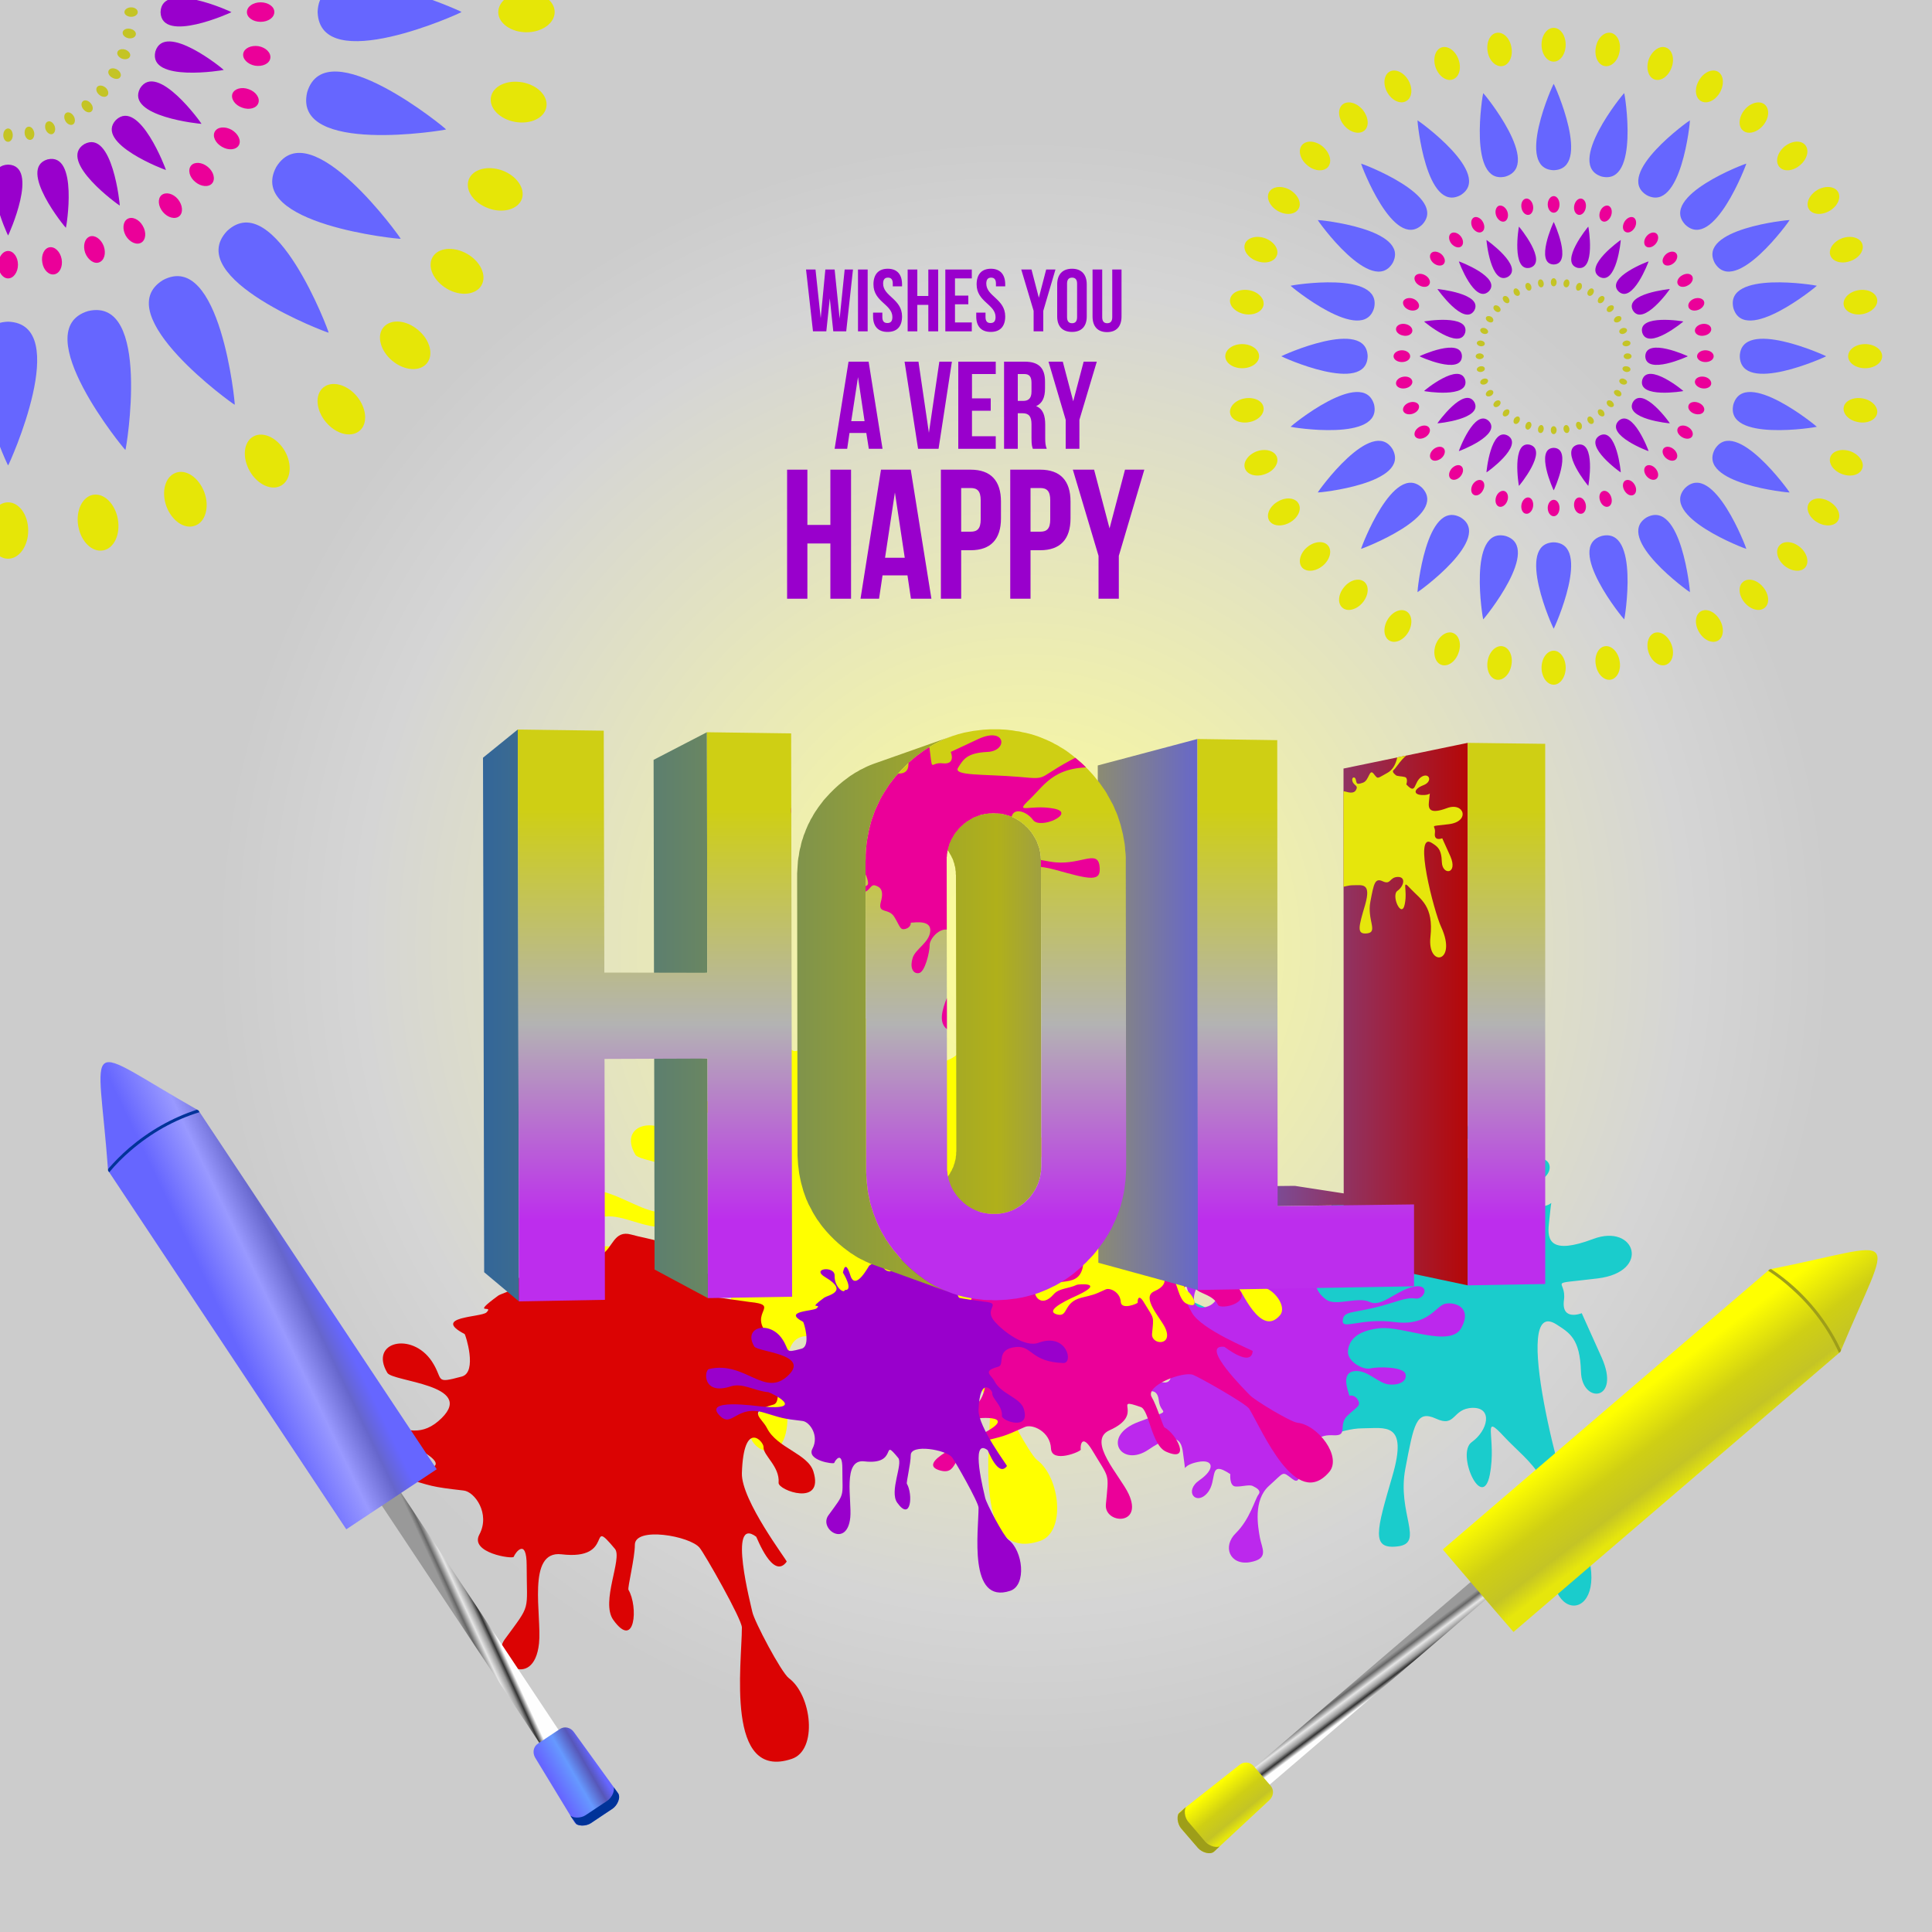<?xml version="1.0" encoding="UTF-8" standalone="no"?>
<!-- Creator: CorelDRAW X7 -->

<svg
   xmlns:dc="http://purl.org/dc/elements/1.1/"
   xmlns:cc="http://creativecommons.org/ns#"
   xmlns:rdf="http://www.w3.org/1999/02/22-rdf-syntax-ns#"
   xmlns:svg="http://www.w3.org/2000/svg"
   xmlns="http://www.w3.org/2000/svg"
   xmlns:xlink="http://www.w3.org/1999/xlink"
   xmlns:sodipodi="http://sodipodi.sourceforge.net/DTD/sodipodi-0.dtd"
   xmlns:inkscape="http://www.inkscape.org/namespaces/inkscape"
   xml:space="preserve"
   version="1.1"
   style="shape-rendering:geometricPrecision; text-rendering:geometricPrecision; image-rendering:optimizeQuality; fill-rule:evenodd; clip-rule:evenodd"
   viewBox="0 0 10000 10000"
   id="svg80589"
   inkscape:version="0.91 r13725"
   sodipodi:docname="HOLI2-nowtrmrk.svg"><rect x="0" y="0" width="10000" height="10000" fill="#808080" stroke="none"/><sodipodi:namedview
     pagecolor="#ffffff"
     bordercolor="#666666"
     borderopacity="1"
     objecttolerance="10"
     gridtolerance="10"
     guidetolerance="10"
     inkscape:pageopacity="0"
     inkscape:pageshadow="2"
     inkscape:window-width="1916"
     inkscape:window-height="1035"
     id="namedview81026"
     showgrid="false"
     inkscape:zoom="0.062280773"
     inkscape:cx="5280.9856"
     inkscape:cy="5000"
     inkscape:window-x="4"
     inkscape:window-y="1"
     inkscape:window-maximized="1"
     inkscape:current-layer="Layer_x0020_1" /><defs
     id="defs80591"><style
       type="text/css"
       id="style80593">
   
    .fil6 {fill:none}
    .fil18 {fill:none;fill-rule:nonzero}
    .fil13 {fill:black}
    .fil27 {fill:#003399}
    .fil7 {fill:#1ACCCC}
    .fil1 {fill:#6666FF}
    .fil5 {fill:#9900CC}
    .fil23 {fill:#9E9E19}
    .fil22 {fill:#9E9E19}
    .fil9 {fill:#BC28ED}
    .fil4 {fill:#C4C425}
    .fil10 {fill:#DB0303}
    .fil2 {fill:#E6E607}
    .fil12 {fill:#E6E60C}
    .fil17 {fill:#EB0099}
    .fil3 {fill:#EB0099}
    .fil8 {fill:yellow}
    .fil16 {fill:white}
    .fil14 {fill:white}
    .fil32 {fill:#282829;fill-rule:nonzero}
    .fil31 {fill:#0098DA;fill-rule:nonzero}
    .fil28 {fill:#9900CC;fill-rule:nonzero}
    .fil11 {fill:url(#id28)}
    .fil19 {fill:url(#id29)}
    .fil21 {fill:url(#id30)}
    .fil20 {fill:url(#id31)}
    .fil26 {fill:url(#id32)}
    .fil29 {fill:url(#id33)}
    .fil25 {fill:url(#id34)}
    .fil24 {fill:url(#id35)}
    .fil30 {fill:url(#id36)}
    .fil0 {fill:url(#id37)}
    .fil15 {fill:url(#id38);fill-rule:nonzero}
   
  </style><clipPath
       id="id0"><path
         d="M0 0l10000 0 0 10000 -10000 0 0 -10000z"
         id="path80596" /></clipPath><clipPath
       id="id1"><rect
         x="1243"
         y="5008"
         width="8689"
         height="3907"
         id="rect80599" /></clipPath><clipPath
       id="id2"><path
         d="M2686 6736l-180 -151 -6 -2663 180 -146 6 2960zm3514 -59l-515 -141 -3 -2574 516 -137 2 2318 502 -5 253 39 -1 -2199 643 -133 0 2808 -642 -136 0 -279 -342 5 -413 -73 0 507zm-1511 -2364l-5 0 -6 2 -5 1 412 -100 6 -1 5 -2 6 -1 6 0 6 -1 6 -1 7 0 6 0 6 -1 6 0 7 1 6 0 6 0 6 1 6 0 6 1 6 1 6 1 6 2 6 1 5 2 6 1 5 2 6 2 5 2 6 2 5 3 5 2 6 3 5 3 5 3 5 3 5 3 5 3 5 4 5 4 4 3 5 4 5 4 4 5 5 4 4 4 5 5 4 5 4 4 4 5 4 5 3 5 4 5 3 5 3 5 3 5 3 5 3 5 3 6 3 5 2 6 2 5 2 6 2 5 2 6 2 6 2 5 1 6 1 6 2 6 1 6 0 6 1 6 1 6 0 7 1 6 0 6 0 7 2 1573 0 6 -1 6 0 7 0 6 -1 6 -1 6 -1 6 -1 6 -1 6 -1 6 -2 6 -1 6 -2 5 -2 6 -2 6 -2 5 -2 6 -3 5 -2 5 -3 6 -3 5 -2 5 -4 5 -3 5 -3 5 -4 5 -3 5 -4 5 -4 5 -4 5 -4 4 -5 5 -4 4 -5 5 -4 4 -5 4 -4 4 -5 4 -5 3 -5 4 -5 3 -5 3 -5 3 -5 3 -5 3 -5 3 -5 2 -6 3 -5 2 -6 2 -5 2 -6 2 -5 2 -6 1 -6 2 -6 1 -5 1 -6 1 -6 1 -6 1 -7 0 -6 1 -6 0 -6 0 -7 0 -6 0 -6 0 -6 -1 -6 0 -6 -1 -6 -1 -6 -1 -6 -1 -6 -1 -5 -2 -412 -102 6 1 5 1 5 1 5 1 6 1 5 1 6 0 5 1 6 0 6 0 5 0 6 0 6 0 5 -1 6 0 5 -1 6 -1 5 -1 5 -1 6 -1 5 -1 5 -1 5 -2 5 -2 5 -1 5 -2 5 -2 5 -3 5 -2 4 -2 5 -3 5 -2 4 -3 5 -3 4 -3 5 -3 4 -4 4 -3 4 -4 5 -3 4 -4 4 -4 4 -4 4 -4 4 -4 3 -5 4 -4 3 -4 4 -5 3 -4 3 -5 3 -4 2 -5 3 -5 3 -4 2 -5 2 -5 3 -5 2 -5 2 -5 1 -5 2 -5 2 -5 1 -5 1 -5 2 -6 1 -5 1 -5 0 -6 1 -5 1 -6 0 -6 0 -5 1 -6 0 -6 -2 -1419 0 -6 -1 -5 0 -6 0 -6 -1 -5 -1 -6 0 -5 -1 -6 -1 -5 -2 -5 -1 -6 -1 -5 -2 -5 -2 -5 -1 -5 -2 -5 -2 -5 -3 -5 -2 -5 -2 -4 -3 -5 -3 -5 -2 -4 -3 -5 -3 -5 -4 -4 -3 -4 -3 -5 -4 -4 -4 -4 -3 -5 -4 -4 -4 -4 -4 -4 -5 -3 -4 -4 -4 -4 -4 -3 -5 -3 -4 -3 -5 -3 -4 -3 -5 -3 -4 -3 -5 -2 -5 -3 -5 -2 -4 -2 -5 -2 -5 -2 -5 -2 -5 -1 -5 -2 -6 -1 -5 -2 -5 -1 -5 -1 -6 -1 -5 0 -6 -1 -5 -1 -6 0 -5 0 -6 0 -6 0 -6 0 -5 0 -6 1 -5 0 -6 1 -5 1zm-184 -353l13 -5 14 -5 397 -140 -15 6 -15 6 -15 6 -14 7 -15 7 -14 7 -14 8 -15 9 -13 8 -14 9 -14 10 -13 10 -14 10 -13 11 -13 11 -13 11 -12 12 -13 13 -12 12 -12 13 -11 13 -12 13 -10 13 -11 14 -10 13 -9 14 -9 14 -9 14 -9 15 -8 14 -7 15 -7 15 -7 15 -7 15 -6 16 -5 15 -6 16 -5 16 -4 16 -4 16 -4 17 -3 17 -3 16 -3 17 -2 17 -2 18 -1 17 -1 18 0 18 -1 18 3 1586 0 18 1 17 1 18 1 17 2 17 2 17 2 17 3 17 4 16 3 17 4 16 5 16 5 16 5 16 6 15 6 15 6 16 7 15 7 14 7 15 8 14 9 15 8 14 10 14 9 14 10 13 10 14 11 13 11 13 11 13 12 13 12 13 13 12 12 12 13 11 13 11 13 11 13 10 14 10 13 10 14 9 14 9 14 8 14 8 15 7 14 7 15 7 15 6 15 6 -395 -143 -14 -5 -13 -6 -14 -6 -13 -7 -13 -6 -13 -7 -13 -8 -12 -8 -13 -8 -12 -9 -12 -9 -12 -9 -12 -10 -12 -10 -11 -10 -12 -11 -11 -11 -11 -11 -11 -12 -10 -11 -10 -12 -10 -12 -9 -12 -9 -13 -9 -12 -8 -13 -8 -13 -7 -12 -7 -14 -7 -13 -7 -13 -6 -14 -6 -13 -5 -14 -5 -14 -5 -14 -4 -15 -4 -14 -4 -15 -3 -14 -3 -15 -3 -15 -2 -15 -2 -16 -2 -15 -1 -16 -1 -16 -1 -16 0 -16 -2 -1429 0 -16 1 -16 1 -16 1 -16 1 -16 2 -15 3 -15 2 -16 3 -15 4 -14 3 -15 4 -15 5 -14 4 -14 6 -14 5 -14 6 -14 6 -14 7 -13 6 -13 8 -13 7 -13 8 -13 9 -13 8 -12 9 -12 10 -13 9 -12 10 -11 11 -12 11 -12 11 -11 11 -11 12 -11 11 -10 12 -10 12 -10 12 -9 12 -9 12 -9 13 -8 12 -8 13 -7 13 -8 13 -6 13 -7 13 -6 14 -6zm-841 2759l-276 -148 -2 -1117 276 25 2 1240zm-3 -1684l-276 19 -2 -1121 276 -143 2 1245z"
         id="path80602" /></clipPath><mask
       id="id3"><linearGradient
         id="id4"
         gradientUnits="userSpaceOnUse"
         x1="4107.64"
         y1="5249.67"
         x2="4357.64"
         y2="5249.67"><stop
           offset="0"
           style="stop-opacity:1; stop-color:white"
           id="stop80606" /><stop
           offset="1"
           style="stop-opacity:0; stop-color:white"
           id="stop80608" /></linearGradient><rect
         style="fill:url(#id4)"
         x="4104"
         y="3449"
         width="257"
         height="3601"
         id="rect80610" /></mask><mask
       id="id5"><linearGradient
         id="id6"
         gradientUnits="userSpaceOnUse"
         x1="5432.87"
         y1="5520.48"
         x2="5943.81"
         y2="5520.48"><stop
           offset="0"
           style="stop-opacity:1; stop-color:white"
           id="stop80614" /><stop
           offset="1"
           style="stop-opacity:0; stop-color:white"
           id="stop80616" /></linearGradient><rect
         style="fill:url(#id6)"
         x="5401"
         y="3642"
         width="575"
         height="3757"
         id="rect80618" /></mask><mask
       id="id7"><linearGradient
         id="id8"
         gradientUnits="userSpaceOnUse"
         x1="7586.76"
         y1="5364.22"
         x2="7318.53"
         y2="5364.22"><stop
           offset="0"
           style="stop-opacity:1; stop-color:white"
           id="stop80622" /><stop
           offset="0.18"
           style="stop-opacity:-83.831; stop-color:white"
           id="stop80624" /><stop
           offset="1"
           style="stop-opacity:0; stop-color:white"
           id="stop80626" /></linearGradient><rect
         style="fill:url(#id8)"
         x="7315"
         y="3777"
         width="275"
         height="3174"
         id="rect80628" /></mask><mask
       id="id9"><linearGradient
         id="id10"
         gradientUnits="userSpaceOnUse"
         x1="3395.57"
         y1="5255.84"
         x2="3618.69"
         y2="5255.84"><stop
           offset="0"
           style="stop-opacity:1; stop-color:white"
           id="stop80632" /><stop
           offset="1"
           style="stop-opacity:0; stop-color:white"
           id="stop80634" /></linearGradient><rect
         style="fill:url(#id10)"
         x="3340"
         y="3682"
         width="335"
         height="3148"
         id="rect80636" /></mask><clipPath
       id="id11"
       style="clip-rule:nonzero"><path
         d="M3129 5481l2 1247 -445 8 -6 -2960 445 6 3 1252 533 1 -2 -1245 436 6 5 2916 -436 7 -2 -1240 -533 2zm2028 -1706l17 0 18 1 17 1 17 2 17 2 16 3 17 2 16 4 16 3 16 4 16 4 16 5 15 5 15 6 15 6 15 6 15 7 15 7 14 8 14 7 14 9 14 8 14 9 14 10 13 10 13 10 13 11 13 11 13 11 13 12 12 12 12 12 12 13 12 13 11 13 11 14 11 13 10 14 9 13 10 14 9 14 8 15 8 14 8 15 8 14 7 15 6 15 7 15 6 15 5 16 5 15 5 16 4 16 4 16 4 16 3 17 3 16 3 17 2 17 1 17 2 17 1 17 0 18 0 17 2 1564 0 17 -1 18 -1 17 -1 18 -2 17 -2 17 -2 16 -3 17 -3 16 -4 17 -4 16 -4 16 -5 16 -5 15 -6 16 -6 15 -6 15 -7 15 -7 15 -7 15 -8 14 -8 15 -9 14 -9 14 -9 14 -10 13 -10 14 -10 13 -11 14 -11 13 -12 13 -12 12 -12 13 -13 12 -12 12 -13 11 -13 11 -13 11 -13 10 -14 10 -13 9 -14 9 -14 9 -14 8 -14 8 -15 7 -14 7 -15 7 -15 6 -15 6 -15 6 -15 5 -16 5 -16 4 -15 4 -17 4 -16 3 -16 3 -17 2 -16 2 -17 2 -17 1 -17 1 -18 1 -17 0 -17 -1 -18 0 -17 -1 -16 -2 -17 -2 -17 -2 -16 -3 -16 -3 -16 -3 -16 -4 -16 -4 -15 -5 -16 -5 -15 -6 -15 -6 -15 -6 -15 -7 -14 -7 -15 -7 -14 -8 -14 -8 -14 -9 -14 -9 -13 -10 -14 -10 -13 -10 -13 -11 -13 -11 -13 -11 -12 -12 -13 -12 -12 -13 -12 -13 -11 -13 -11 -13 -11 -13 -10 -14 -10 -13 -9 -14 -10 -14 -8 -14 -9 -15 -8 -14 -7 -15 -7 -14 -7 -15 -6 -16 -6 -15 -6 -15 -5 -16 -5 -16 -5 -16 -4 -16 -3 -17 -4 -16 -3 -17 -2 -17 -2 -17 -2 -17 -1 -17 -1 -18 -1 -17 0 -18 -3 -1586 1 -18 0 -18 1 -18 1 -17 2 -18 2 -17 3 -17 3 -16 3 -17 4 -17 4 -16 4 -16 5 -16 6 -16 5 -15 6 -16 7 -15 7 -15 7 -15 7 -15 8 -14 9 -15 9 -14 9 -14 9 -14 10 -13 11 -14 10 -13 12 -13 11 -13 12 -13 12 -12 13 -13 12 -12 13 -11 13 -11 13 -11 14 -10 13 -10 14 -10 14 -9 13 -8 15 -9 14 -8 14 -7 15 -7 14 -7 15 -6 15 -6 15 -6 16 -5 15 -5 16 -4 15 -4 16 -3 16 -3 16 -3 17 -2 16 -2 17 -2 17 -1 17 -1 17 0 17 0zm231 685l0 -7 0 -6 -1 -6 0 -7 -1 -6 -1 -6 0 -6 -1 -6 -2 -6 -1 -6 -1 -6 -2 -5 -2 -6 -2 -6 -2 -5 -2 -6 -2 -5 -2 -6 -3 -5 -3 -6 -3 -5 -3 -5 -3 -5 -3 -5 -3 -5 -4 -5 -3 -5 -4 -5 -4 -5 -4 -4 -4 -5 -5 -5 -4 -4 -5 -4 -4 -5 -5 -4 -5 -4 -4 -3 -5 -4 -5 -4 -5 -3 -5 -3 -5 -3 -5 -3 -5 -3 -6 -3 -5 -2 -5 -3 -6 -2 -5 -2 -6 -2 -5 -2 -6 -1 -5 -2 -6 -1 -6 -2 -6 -1 -6 -1 -6 -1 -6 0 -6 -1 -6 0 -6 0 -7 -1 -6 0 -6 1 -6 0 -7 0 -6 1 -6 1 -6 0 -6 1 -5 2 -6 1 -6 1 -6 2 -5 2 -6 2 -5 2 -6 2 -5 2 -6 2 -5 3 -5 3 -5 3 -5 3 -5 3 -5 3 -5 3 -5 4 -5 4 -5 3 -4 4 -5 5 -5 4 -4 4 -5 5 -4 4 -4 5 -4 5 -4 5 -4 4 -3 5 -4 5 -3 5 -3 6 -3 5 -3 5 -3 5 -3 6 -2 5 -2 5 -3 6 -2 5 -1 6 -2 6 -2 6 -1 5 -2 6 -1 6 -1 6 -1 6 -1 7 0 6 -1 6 0 6 0 7 0 6 2 1581 0 7 0 6 0 6 1 7 1 6 0 6 1 6 1 6 2 6 1 6 1 6 2 6 2 5 2 6 2 5 2 6 2 5 3 6 2 5 3 5 3 6 3 5 3 5 4 5 3 5 4 5 3 5 4 4 4 5 4 5 5 4 4 5 5 4 4 4 5 5 5 4 4 3 5 4 5 4 5 3 5 3 5 3 5 3 5 3 6 3 5 2 5 3 6 2 5 2 6 2 5 2 6 2 6 1 5 2 6 1 6 1 6 1 6 1 6 1 6 0 6 1 6 0 6 0 7 0 6 0 6 0 6 -1 7 0 6 -1 6 -1 6 -1 5 -1 6 -1 6 -2 6 -1 5 -2 6 -2 5 -2 6 -2 5 -2 6 -3 5 -2 5 -3 5 -3 5 -3 5 -3 5 -3 5 -3 5 -4 5 -3 5 -4 4 -4 5 -4 4 -4 5 -5 4 -4 5 -5 4 -4 4 -5 4 -5 4 -5 3 -5 4 -5 3 -5 3 -5 4 -5 2 -5 3 -5 3 -6 2 -5 3 -5 2 -6 2 -5 2 -6 2 -6 2 -5 1 -6 2 -6 1 -6 1 -6 1 -6 1 -6 1 -6 1 -6 0 -6 0 -7 1 -6 0 -6 -2 -1573zm1931 2198l-1119 19 -2 -2852 413 6 2 2412 706 -9 0 424zm679 -12l-401 7 0 -2808 401 5 0 2796z"
         id="path80639" /></clipPath><mask
       id="id12"><linearGradient
         id="id13"
         gradientUnits="userSpaceOnUse"
         x1="5338.95"
         y1="3536.65"
         x2="5338.95"
         y2="5348.96"><stop
           offset="0"
           style="stop-opacity:1; stop-color:white"
           id="stop80643" /><stop
           offset="1"
           style="stop-opacity:0; stop-color:white"
           id="stop80645" /></linearGradient><rect
         style="fill:url(#id13)"
         x="857"
         y="2055"
         width="8964"
         height="4776"
         id="rect80647" /></mask><mask
       id="id14"><linearGradient
         id="id15"
         gradientUnits="userSpaceOnUse"
         x1="5367.35"
         y1="4213.07"
         x2="5174.2"
         y2="4419.9"><stop
           offset="0"
           style="stop-opacity:1; stop-color:white"
           id="stop80651" /><stop
           offset="1"
           style="stop-opacity:0; stop-color:white"
           id="stop80653" /></linearGradient><rect
         style="fill:url(#id15)"
         x="5153"
         y="4205"
         width="236"
         height="223"
         id="rect80655" /></mask><clipPath
       id="id16"><path
         d="M5081 4750c-139,-702 -230,-640 427,-366 483,564 967,1128 1450,1692 -71,62 -144,124 -215,185 -71,61 -141,121 -212,181l-1450 -1692z"
         id="path80658" /></clipPath><mask
       id="id17"><linearGradient
         id="id18"
         gradientUnits="userSpaceOnUse"
         x1="5292.75"
         y1="4266.55"
         x2="5191.63"
         y2="4444.86"><stop
           offset="0"
           style="stop-opacity:1; stop-color:white"
           id="stop80662" /><stop
           offset="1"
           style="stop-opacity:0; stop-color:white"
           id="stop80664" /></linearGradient><rect
         style="fill:url(#id18)"
         x="4969"
         y="4178"
         width="547"
         height="355"
         id="rect80666" /></mask><clipPath
       id="id19"><path
         d="M7652 7421l102 -88c22,-19 54,-15 74,6l266 286c20,21 4,65 -18,84l-102 88c-22,18 -68,27 -86,4l-242 -307c-18,-22 -16,-54 6,-73z"
         id="path80669" /></clipPath><mask
       id="id20"><linearGradient
         id="id21"
         gradientUnits="userSpaceOnUse"
         x1="5954.49"
         y1="5440.85"
         x2="6267.13"
         y2="5200.79"><stop
           offset="0"
           style="stop-opacity:1; stop-color:white"
           id="stop80673" /><stop
           offset="1"
           style="stop-opacity:0; stop-color:white"
           id="stop80675" /></linearGradient><rect
         style="fill:url(#id21)"
         x="5271"
         y="4384"
         width="1679"
         height="1874"
         id="rect80677" /></mask><clipPath
       id="id22"><path
         d="M6738 4366c713,-52 663,-151 311,468 -619,411 -1238,822 -1857,1233 -53,-79 -105,-158 -157,-236 -52,-78 -103,-155 -154,-232l1857 -1233z"
         id="path80680" /></clipPath><mask
       id="id23"><linearGradient
         id="id24"
         gradientUnits="userSpaceOnUse"
         x1="7207.96"
         y1="4654.48"
         x2="7036.6"
         y2="4511.19"><stop
           offset="0"
           style="stop-opacity:1; stop-color:white"
           id="stop80684" /><stop
           offset="1"
           style="stop-opacity:0; stop-color:white"
           id="stop80686" /></linearGradient><rect
         style="fill:url(#id24)"
         x="6928"
         y="4324"
         width="388"
         height="519"
         id="rect80688" /></mask><clipPath
       id="id25"><path
         d="M3772 6591l75 113c16,24 9,55 -14,72l-317 229c-23,17 -65,-4 -81,-28l-75 -112c-16,-24 -19,-71 6,-86l334 -203c25,-14 56,-9 72,15z"
         id="path80691" /></clipPath><mask
       id="id26"><linearGradient
         id="id27"
         gradientUnits="userSpaceOnUse"
         x1="5964"
         y1="5166.91"
         x2="6120.33"
         y2="5484.87"><stop
           offset="0"
           style="stop-opacity:1; stop-color:white"
           id="stop80695" /><stop
           offset="1"
           style="stop-opacity:0; stop-color:white"
           id="stop80697" /></linearGradient><rect
         style="fill:url(#id27)"
         x="5037"
         y="4581"
         width="2010"
         height="1490"
         id="rect80699" /></mask><linearGradient
       id="id28"
       gradientUnits="userSpaceOnUse"
       x1="7597.28"
       y1="5255.84"
       x2="2500.32"
       y2="5255.84"><stop
         offset="0"
         style="stop-opacity:1; stop-color:#B50707"
         id="stop80702" /><stop
         offset="0.271"
         style="stop-opacity:1; stop-color:#6666CC"
         id="stop80704" /><stop
         offset="0.478"
         style="stop-opacity:1; stop-color:#B0B01A"
         id="stop80706" /><stop
         offset="1"
         style="stop-opacity:1; stop-color:#336699"
         id="stop80708" /></linearGradient><linearGradient
       id="id29"
       gradientUnits="userSpaceOnUse"
       x1="7222.49"
       y1="6909.77"
       x2="7320.06"
       y2="6836.79"><stop
         offset="0"
         style="stop-opacity:1; stop-color:#999999"
         id="stop80711" /><stop
         offset="0.161"
         style="stop-opacity:1; stop-color:#666666"
         id="stop80713" /><stop
         offset="0.412"
         style="stop-opacity:1; stop-color:#E6E6E6"
         id="stop80715" /><stop
         offset="0.659"
         style="stop-opacity:1; stop-color:#999999"
         id="stop80717" /><stop
         offset="0.8"
         style="stop-opacity:1; stop-color:#333333"
         id="stop80719" /><stop
         offset="1"
         style="stop-opacity:1; stop-color:#FEFEFE"
         id="stop80721" /></linearGradient><linearGradient
       id="id30"
       gradientUnits="userSpaceOnUse"
       x1="7774.08"
       y1="7644.54"
       x2="7962.76"
       y2="7490.98"><stop
         offset="0"
         style="stop-opacity:1; stop-color:yellow"
         id="stop80724" /><stop
         offset="0.478"
         style="stop-opacity:1; stop-color:#CFCF14"
         id="stop80726" /><stop
         offset="0.8"
         style="stop-opacity:1; stop-color:#C4C425"
         id="stop80728" /><stop
         offset="1"
         style="stop-opacity:1; stop-color:#E6E60C"
         id="stop80730" /></linearGradient><linearGradient
       id="id31"
       gradientUnits="userSpaceOnUse"
       xlink:href="#id30"
       x1="5759.15"
       y1="5475.78"
       x2="6180.89"
       y2="5158.22" /><linearGradient
       id="id32"
       gradientUnits="userSpaceOnUse"
       x1="3541.02"
       y1="6684.85"
       x2="3662.57"
       y2="6894.63"><stop
         offset="0"
         style="stop-opacity:1; stop-color:#6666FF"
         id="stop80734" /><stop
         offset="0.478"
         style="stop-opacity:1; stop-color:#6699FF"
         id="stop80736" /><stop
         offset="0.8"
         style="stop-opacity:1; stop-color:#5757B8"
         id="stop80738" /><stop
         offset="1"
         style="stop-opacity:1; stop-color:#6666FF"
         id="stop80740" /></linearGradient><linearGradient
       id="id33"
       gradientUnits="userSpaceOnUse"
       x1="7810.98"
       y1="7476.51"
       x2="7821.48"
       y2="8583.21"><stop
         offset="0"
         style="stop-opacity:1; stop-color:#4D1342"
         id="stop80743" /><stop
         offset="1"
         style="stop-opacity:1; stop-color:#BC28ED"
         id="stop80745" /></linearGradient><linearGradient
       id="id34"
       gradientUnits="userSpaceOnUse"
       x1="5977.04"
       y1="4961.16"
       x2="6202.46"
       y2="5432.74"><stop
         offset="0"
         style="stop-opacity:1; stop-color:#6666FF"
         id="stop80748" /><stop
         offset="0.478"
         style="stop-opacity:1; stop-color:#9999FF"
         id="stop80750" /><stop
         offset="0.8"
         style="stop-opacity:1; stop-color:#6666CC"
         id="stop80752" /><stop
         offset="1"
         style="stop-opacity:1; stop-color:#6666FF"
         id="stop80754" /></linearGradient><linearGradient
       id="id35"
       gradientUnits="userSpaceOnUse"
       xlink:href="#id29"
       x1="4332.43"
       y1="6215.54"
       x2="4392.45"
       y2="6345.26" /><linearGradient
       id="id36"
       gradientUnits="userSpaceOnUse"
       x1="8546.4"
       y1="8408.19"
       x2="8134.09"
       y2="7737.8"><stop
         offset="0"
         style="stop-opacity:1; stop-color:#2A8010"
         id="stop80758" /><stop
         offset="1"
         style="stop-opacity:1; stop-color:#54E827"
         id="stop80760" /></linearGradient><radialGradient
       id="id37"
       gradientUnits="userSpaceOnUse"
       gradientTransform="matrix(-1.074 0.016 -0.016 -1.074 11069 10076)"
       cx="5300"
       cy="4900"
       r="3900"
       fx="5300"
       fy="4900"><stop
         offset="0"
         style="stop-opacity:1; stop-color:#FFFF96"
         id="stop80763" /><stop
         offset="0.82"
         style="stop-opacity:1; stop-color:#D5D5D5"
         id="stop80765" /><stop
         offset="1"
         style="stop-opacity:1; stop-color:#CCCCCC"
         id="stop80767" /></radialGradient><linearGradient
       id="id38"
       gradientUnits="userSpaceOnUse"
       x1="5338.95"
       y1="4189.42"
       x2="5338.95"
       y2="6321.2"><stop
         offset="0"
         style="stop-opacity:1; stop-color:#CFCF14"
         id="stop80770" /><stop
         offset="0.522"
         style="stop-opacity:1; stop-color:#B3B3B3"
         id="stop80772" /><stop
         offset="1"
         style="stop-opacity:1; stop-color:#BD2DED"
         id="stop80774" /></linearGradient><linearGradient
       inkscape:collect="always"
       xlink:href="#id29"
       id="linearGradient81568"
       gradientUnits="userSpaceOnUse"
       x1="7222.49"
       y1="6909.77"
       x2="7320.06"
       y2="6836.79" /><linearGradient
       inkscape:collect="always"
       xlink:href="#id30"
       id="linearGradient81570"
       gradientUnits="userSpaceOnUse"
       x1="7774.08"
       y1="7644.54"
       x2="7962.76"
       y2="7490.98" /></defs><g
     id="Layer_x0020_1"><polygon
       class="fil0"
       points="0,0 10000,0 10000,10000 0,10000 "
       id="polygon80778" /><g
       style="clip-path:url(#id0)"
       id="g80780"
       clip-path="url(#id0)"><g
         id="_937803760"><g
           id="g80783"><path
             id="1"
             class="fil1"
             d="M456 -1485c329,77 197,-718 193,-719 -3,-1 -516,621 -193,719zm387 160c297,159 375,-643 372,-645 -3,-2 -659,467 -372,645zm332 254c246,232 529,-523 526,-526 -2,-3 -757,280 -526,526zm255 332c177,287 646,-369 644,-372 -2,-3 -804,75 -644,372zm160 387c97,323 720,-189 719,-193 -1,-3 -797,-136 -719,193zm54 414c11,338 745,4 745,0 0,-3 -734,-337 -745,0zm-54 415c-78,329 718,196 719,193 1,-4 -622,-516 -719,-193zm-160 387c-160,297 642,375 644,372 2,-3 -467,-659 -644,-372zm-255 332c-231,246 524,529 526,526 3,-3 -280,-758 -526,-526zm-332 254c-287,178 369,647 372,645 3,-2 -75,-804 -372,-645zm-387 160c-323,98 190,720 193,719 4,-1 136,-796 -193,-719zm-414 55c-338,11 -4,744 0,744 3,0 337,-733 0,-744zm-415 -55c-329,-77 -196,718 -193,719 4,1 516,-621 193,-719zm-387 -160c-297,-159 -375,643 -372,645 3,2 659,-467 372,-645zm-332 -254c-246,-232 -528,523 -526,526 3,3 758,-280 526,-526zm-254 -332c-178,-287 -647,369 -645,372 2,3 804,-75 645,-372zm-160 -387c-98,-323 -720,189 -719,193 1,3 796,136 719,-193zm-55 -415c-10,-337 -744,-3 -744,0 0,4 734,338 744,0zm55 -414c77,-329 -718,-196 -719,-193 -1,4 621,516 719,193zm160 -387c159,-297 -643,-375 -645,-372 -2,3 467,659 645,372zm254 -332c232,-246 -523,-529 -526,-526 -2,3 280,758 526,526zm332 -254c287,-178 -369,-647 -372,-645 -3,2 75,804 372,645zm387 -160c323,-98 -189,-720 -193,-719 -3,1 -136,796 193,719zm415 -55c337,-11 3,-744 0,-744 -4,0 -338,733 0,744z" /><path
             class="fil2"
             d="M533 -2724c57,10 91,82 77,162 -14,79 -71,136 -128,126 -56,-10 -91,-83 -77,-162 14,-80 71,-136 128,-126zm476 128c55,19 76,97 49,172 -28,76 -94,122 -148,102 -55,-20 -76,-97 -49,-173 28,-76 94,-121 148,-101zm447 208c50,29 58,109 18,179 -41,70 -114,103 -164,74 -50,-29 -57,-109 -17,-179 40,-70 114,-103 163,-74zm404 283c45,37 38,117 -13,179 -52,62 -130,82 -174,45 -44,-37 -38,-117 14,-179 52,-62 129,-82 173,-45zm349 349c37,44 17,122 -45,173 -61,52 -141,59 -179,14 -37,-44 -16,-122 45,-173 62,-52 142,-58 179,-14zm283 404c29,50 -4,123 -74,163 -70,40 -150,33 -179,-17 -29,-50 5,-123 74,-164 70,-40 150,-32 179,18zm209 447c19,54 -26,120 -102,148 -76,27 -153,6 -173,-48 -20,-55 26,-121 102,-148 75,-28 153,-6 173,48zm127 476c10,57 -46,114 -125,128 -80,14 -152,-20 -162,-77 -10,-57 46,-114 125,-128 80,-14 152,20 162,77zm43 491c0,58 -65,105 -146,105 -80,0 -146,-47 -146,-104 0,-58 66,-105 146,-105 81,0 146,47 146,104zm-43 492c-10,57 -82,91 -162,77 -79,-14 -135,-71 -125,-128 10,-57 82,-91 162,-77 79,14 135,71 125,128zm-127 476c-20,54 -98,76 -173,48 -76,-27 -122,-93 -102,-148 20,-54 97,-75 173,-48 76,28 121,94 102,148zm-209 447c-29,50 -109,58 -178,18 -70,-41 -104,-114 -75,-164 29,-50 109,-57 179,-17 70,40 103,113 74,163zm-283 404c-37,44 -117,38 -179,-14 -61,-51 -82,-129 -45,-173 38,-45 118,-38 179,14 62,51 82,129 45,173zm-348 349c-45,37 -122,17 -174,-45 -52,-62 -58,-142 -14,-179 44,-37 122,-17 174,45 51,62 58,142 14,179zm-405 283c-49,29 -123,-4 -163,-74 -40,-70 -33,-150 17,-179 50,-29 123,4 164,74 40,70 32,150 -18,179zm-447 208c-54,20 -120,-25 -148,-101 -27,-76 -6,-153 49,-173 54,-20 120,26 148,102 27,75 6,153 -49,172zm-476 128c-57,10 -114,-46 -128,-126 -14,-79 21,-152 77,-162 57,-10 114,47 128,126 14,80 -20,152 -77,162zm-491 43c-58,0 -105,-65 -105,-146 0,-81 47,-146 105,-146 57,0 104,65 104,146 0,81 -47,146 -104,146zm-492 -43c-56,-10 -91,-82 -77,-162 14,-79 71,-136 128,-126 57,10 91,83 77,162 -14,80 -71,136 -128,126zm-476 -128c-54,-19 -76,-97 -48,-172 27,-76 94,-122 148,-102 54,20 75,97 48,173 -28,76 -94,121 -148,101zm-447 -208c-50,-29 -58,-109 -17,-179 40,-70 113,-103 163,-74 50,29 58,109 17,179 -40,70 -113,103 -163,74zm-404 -283c-44,-37 -38,-117 14,-179 52,-62 129,-82 174,-45 44,37 38,117 -14,179 -52,62 -130,82 -174,45zm-349 -349c-37,-44 -17,-122 45,-173 62,-52 142,-59 179,-14 37,44 17,122 -45,173 -62,52 -142,58 -179,14zm-283 -404c-29,-50 5,-123 74,-163 70,-40 150,-33 179,17 29,50 -4,123 -74,164 -70,40 -150,32 -179,-18zm-208 -447c-20,-54 25,-120 101,-148 76,-27 154,-6 173,48 20,55 -26,121 -101,148 -76,28 -154,6 -173,-48zm-128 -476c-10,-57 46,-114 126,-128 79,-14 152,20 162,77 10,57 -47,114 -126,128 -79,14 -152,-20 -162,-77zm-43 -491c0,-58 65,-105 146,-105 81,0 146,47 146,105 0,57 -65,104 -146,104 -81,0 -146,-47 -146,-104zm43 -492c10,-57 83,-91 162,-77 79,14 136,71 126,128 -10,57 -83,91 -162,77 -80,-14 -136,-71 -126,-128zm128 -476c19,-54 97,-76 173,-48 75,27 121,93 101,148 -19,54 -97,75 -173,48 -76,-28 -121,-94 -101,-148zm208 -447c29,-50 109,-58 179,-18 70,41 103,114 74,164 -29,50 -109,57 -179,17 -69,-40 -103,-113 -74,-163zm283 -404c37,-44 117,-38 179,14 62,51 82,129 45,173 -37,45 -117,38 -179,-14 -62,-51 -82,-129 -45,-173zm349 -349c44,-37 122,-17 174,45 52,62 58,142 14,179 -45,37 -122,17 -174,-45 -52,-62 -58,-142 -14,-179zm404 -283c50,-29 123,4 163,74 41,70 33,150 -17,179 -50,29 -123,-4 -163,-74 -41,-70 -33,-150 17,-179zm447 -208c54,-20 120,25 148,101 27,76 6,153 -48,173 -54,20 -121,-26 -148,-102 -28,-75 -6,-153 48,-172zm476 -128c57,-10 114,46 128,126 14,79 -20,152 -77,162 -57,10 -114,-47 -128,-126 -14,-80 21,-152 77,-162zm492 -43c57,0 104,65 104,146 0,81 -47,146 -104,146 -58,0 -105,-65 -105,-146 0,-81 47,-146 105,-146z"
             id="path80786" /><path
             class="fil3"
             d="M281 -1295c28,5 45,40 38,79 -7,38 -35,66 -63,61 -27,-5 -44,-40 -37,-79 6,-39 34,-66 62,-61zm232 62c27,10 37,47 24,84 -14,37 -46,59 -72,50 -27,-10 -37,-48 -24,-85 14,-36 46,-59 72,-49zm218 102c24,14 28,53 8,87 -19,34 -55,50 -79,36 -24,-14 -28,-53 -9,-87 20,-34 56,-50 80,-36zm197 137c21,18 18,57 -7,88 -25,30 -63,39 -85,21 -21,-18 -18,-57 7,-87 25,-30 63,-40 85,-22zm170 170c18,22 8,60 -22,85 -30,25 -69,28 -87,7 -18,-22 -9,-60 22,-85 30,-25 69,-28 87,-7zm138 197c14,24 -3,60 -37,80 -34,19 -73,16 -87,-9 -14,-24 3,-60 37,-79 34,-20 73,-16 87,8zm101 218c10,26 -12,59 -49,72 -37,14 -75,3 -85,-23 -9,-27 13,-59 50,-72 37,-14 75,-3 84,23zm62 232c5,28 -22,56 -61,63 -39,6 -74,-11 -79,-38 -5,-28 23,-56 61,-63 39,-6 74,10 79,38zm21 239c0,29 -32,51 -71,51 -39,0 -71,-22 -71,-50 0,-29 32,-51 71,-51 39,0 71,22 71,50zm-21 240c-5,28 -40,44 -79,38 -38,-7 -66,-35 -61,-63 5,-27 40,-44 79,-38 39,7 66,35 61,63zm-62 232c-9,26 -47,37 -84,23 -37,-13 -59,-45 -50,-72 10,-26 48,-37 85,-23 37,13 59,46 49,72zm-101 218c-14,24 -53,28 -87,8 -34,-19 -51,-55 -37,-79 14,-25 53,-28 87,-9 34,20 51,56 37,80zm-138 197c-18,21 -57,18 -87,-7 -31,-25 -40,-63 -22,-85 18,-21 57,-18 87,7 30,25 40,63 22,85zm-170 170c-22,18 -60,8 -85,-22 -25,-30 -28,-69 -7,-87 22,-18 60,-9 85,21 25,31 28,70 7,88zm-197 137c-24,14 -60,-2 -80,-36 -19,-34 -15,-73 9,-87 24,-14 60,2 79,36 20,34 16,73 -8,87zm-218 102c-26,10 -58,-13 -72,-49 -13,-37 -3,-75 24,-85 26,-9 58,13 72,50 13,37 3,74 -24,84zm-232 62c-28,5 -56,-22 -62,-61 -7,-39 10,-74 37,-79 28,-5 56,23 63,61 7,39 -10,74 -38,79zm-239 21c-28,0 -51,-32 -51,-71 0,-39 23,-71 51,-71 28,0 51,32 51,71 0,39 -23,71 -51,71zm-240 -21c-27,-5 -44,-40 -37,-79 6,-38 34,-66 62,-61 28,5 45,40 38,79 -7,39 -35,66 -63,61zm-232 -62c-26,-10 -37,-47 -23,-84 13,-37 45,-59 72,-50 26,10 37,48 23,85 -13,36 -45,59 -72,49zm-218 -102c-24,-14 -28,-53 -8,-87 20,-34 55,-50 80,-36 24,14 28,53 8,87 -20,34 -55,50 -80,36zm-197 -137c-21,-18 -18,-57 7,-88 26,-30 63,-39 85,-21 21,18 18,57 -7,87 -25,30 -63,40 -85,22zm-169 -170c-18,-22 -9,-60 21,-85 31,-25 70,-28 88,-7 18,22 8,60 -22,85 -30,25 -69,28 -87,7zm-138 -197c-14,-24 2,-60 36,-80 34,-19 73,-16 87,9 14,24 -2,60 -36,79 -34,20 -73,16 -87,-8zm-102 -218c-9,-26 13,-59 50,-72 37,-14 74,-3 84,23 10,27 -13,59 -50,72 -37,14 -74,3 -84,-23zm-62 -232c-5,-28 23,-56 61,-63 39,-6 74,11 79,38 5,28 -22,56 -61,63 -39,6 -74,-10 -79,-38zm-21 -239c0,-29 32,-51 71,-51 39,0 71,22 71,51 0,28 -32,50 -71,50 -39,0 -71,-22 -71,-50zm21 -240c5,-28 40,-44 79,-38 39,7 66,35 61,63 -5,27 -40,44 -79,38 -38,-7 -66,-35 -61,-63zm62 -232c10,-26 47,-37 84,-23 37,13 60,45 50,72 -10,26 -47,37 -84,23 -37,-13 -59,-46 -50,-72zm102 -218c14,-24 53,-28 87,-8 34,19 50,55 36,79 -14,25 -53,28 -87,9 -34,-20 -50,-56 -36,-80zm138 -197c18,-21 57,-18 87,7 30,25 40,63 22,85 -18,21 -57,18 -88,-7 -30,-25 -39,-63 -21,-85zm169 -170c22,-18 60,-8 85,22 25,30 28,69 7,87 -22,18 -59,9 -85,-21 -25,-31 -28,-70 -7,-88zm197 -137c25,-14 60,2 80,36 20,34 16,73 -8,87 -25,14 -60,-2 -80,-36 -20,-34 -16,-73 8,-87zm218 -102c27,-10 59,13 72,49 14,37 3,75 -23,85 -27,9 -59,-13 -72,-50 -14,-37 -3,-74 23,-84zm232 -62c28,-5 56,22 63,61 7,39 -10,74 -38,79 -28,5 -56,-23 -62,-61 -7,-39 10,-74 37,-79zm240 -21c28,0 51,32 51,71 0,39 -23,71 -51,71 -28,0 -51,-32 -51,-71 0,-39 23,-71 51,-71z"
             id="path80788" /><path
             class="fil4"
             d="M158 -599c14,2 22,20 19,38 -4,19 -17,33 -31,30 -13,-2 -21,-19 -18,-38 3,-19 17,-32 30,-30zm113 30c13,5 18,23 12,41 -7,18 -22,29 -35,24 -13,-4 -18,-23 -12,-41 7,-18 23,-28 35,-24zm107 50c11,7 13,26 4,42 -10,17 -27,25 -39,18 -12,-7 -14,-26 -4,-43 9,-16 27,-24 39,-17zm95 67c11,9 9,28 -3,42 -12,15 -31,20 -41,11 -11,-9 -9,-28 3,-42 12,-15 31,-20 41,-11zm83 83c9,10 4,29 -10,41 -15,12 -34,14 -43,3 -9,-10 -4,-29 11,-41 14,-12 33,-14 42,-3zm67 96c7,11 -1,29 -17,38 -17,10 -36,8 -43,-4 -7,-12 1,-29 18,-38 17,-10 36,-8 42,4zm50 106c5,13 -6,28 -24,35 -18,6 -37,1 -41,-12 -5,-12 6,-28 24,-35 18,-6 36,-1 41,12zm30 113c3,13 -11,27 -30,30 -19,4 -36,-5 -38,-18 -2,-14 11,-27 30,-31 19,-3 36,5 38,19zm10 117c0,13 -15,24 -34,24 -19,0 -35,-11 -35,-24 0,-14 16,-25 35,-25 19,0 34,11 34,25zm-10 116c-2,14 -19,22 -38,19 -19,-4 -32,-17 -30,-31 2,-13 19,-22 38,-18 19,3 33,17 30,30zm-30 113c-5,13 -23,18 -41,12 -18,-7 -29,-23 -24,-35 4,-13 23,-18 41,-12 18,7 29,22 24,35zm-50 106c-6,12 -25,14 -42,4 -17,-9 -25,-26 -18,-38 7,-12 26,-14 43,-4 16,9 24,27 17,38zm-67 96c-9,11 -28,9 -42,-3 -15,-12 -20,-31 -11,-41 9,-11 28,-9 43,3 14,12 19,31 10,41zm-83 83c-10,9 -29,4 -41,-11 -12,-14 -14,-33 -3,-42 10,-9 29,-4 41,11 12,14 14,33 3,42zm-95 67c-12,7 -30,-1 -39,-17 -10,-17 -8,-36 4,-43 12,-7 29,1 39,18 9,16 7,35 -4,42zm-107 50c-12,4 -28,-6 -35,-24 -6,-18 -1,-37 12,-41 13,-5 28,6 35,24 6,18 1,36 -12,41zm-113 30c-13,2 -27,-11 -30,-30 -3,-19 5,-36 18,-38 14,-3 27,11 31,30 3,18 -5,36 -19,38zm-116 10c-14,0 -25,-15 -25,-34 0,-20 11,-35 25,-35 13,0 24,15 24,35 0,19 -11,34 -24,34zm-117 -10c-13,-2 -22,-20 -18,-38 3,-19 17,-33 30,-30 14,2 22,19 18,38 -3,19 -17,32 -30,30zm-113 -30c-13,-5 -18,-23 -11,-41 6,-18 22,-29 35,-24 13,4 18,23 11,41 -6,18 -22,28 -35,24zm-106 -50c-12,-7 -14,-26 -4,-42 9,-17 27,-25 38,-18 12,7 14,26 5,43 -10,16 -27,24 -39,17zm-96 -67c-11,-9 -9,-28 3,-42 13,-15 31,-20 41,-11 11,9 9,28 -3,42 -12,15 -31,20 -41,11zm-83 -83c-9,-10 -4,-29 11,-41 14,-12 33,-14 42,-3 9,10 4,29 -10,41 -15,12 -34,14 -43,3zm-67 -96c-7,-11 1,-29 18,-38 16,-10 35,-8 42,4 7,12 -1,29 -18,38 -16,10 -35,8 -42,-4zm-50 -106c-4,-13 7,-28 25,-35 18,-6 36,-1 41,12 4,12 -6,28 -24,35 -18,6 -37,1 -42,-12zm-30 -113c-2,-13 11,-27 30,-30 19,-4 36,5 38,18 3,14 -11,27 -29,31 -19,3 -36,-5 -39,-19zm-10 -116c0,-14 15,-25 35,-25 19,0 34,11 34,25 0,13 -15,24 -34,24 -20,0 -35,-11 -35,-24zm10 -117c3,-14 20,-22 39,-19 18,4 32,17 29,31 -2,13 -19,22 -38,18 -19,-3 -32,-17 -30,-30zm30 -113c5,-13 24,-18 42,-12 18,7 28,23 24,35 -5,13 -23,18 -41,12 -18,-7 -29,-22 -25,-35zm50 -106c7,-12 26,-14 42,-4 17,9 25,26 18,38 -7,12 -26,14 -42,4 -17,-9 -25,-27 -18,-38zm67 -96c9,-11 28,-9 43,3 14,12 19,31 10,41 -9,11 -28,9 -42,-3 -15,-12 -20,-31 -11,-41zm83 -83c10,-9 29,-4 41,11 12,14 14,33 3,42 -10,9 -28,4 -41,-11 -12,-14 -14,-33 -3,-42zm96 -67c12,-7 29,1 39,17 9,17 7,36 -5,43 -11,7 -29,-1 -38,-18 -10,-16 -8,-35 4,-42zm106 -50c13,-4 29,6 35,24 7,18 2,37 -11,41 -13,5 -29,-6 -35,-24 -7,-18 -2,-36 11,-41zm113 -30c13,-2 27,11 30,30 4,19 -4,36 -18,38 -13,3 -27,-11 -30,-30 -4,-18 5,-36 18,-38zm117 -10c13,0 24,15 24,34 0,20 -11,35 -24,35 -14,0 -25,-15 -25,-35 0,-19 11,-34 25,-34z"
             id="path80790" /><path
             class="fil5"
             d="M246 -700c162,38 97,-354 95,-354 -2,-1 -254,306 -95,354zm190 79c147,79 185,-317 184,-318 -2,-1 -325,230 -184,318zm164 125c121,114 260,-258 259,-259 -1,-1 -373,138 -259,259zm125 164c88,141 319,-182 318,-184 -1,-1 -396,37 -318,184zm79 190c48,159 355,-93 354,-95 0,-1 -392,-67 -354,95zm27 205c5,166 367,1 367,0 0,-2 -362,-167 -367,0zm-27 204c-38,162 354,96 354,95 1,-2 -306,-254 -354,-95zm-79 190c-78,147 317,185 318,184 1,-2 -230,-325 -318,-184zm-125 164c-114,121 258,260 259,259 1,-1 -138,-373 -259,-259zm-164 125c-141,88 182,319 184,318 1,-1 -37,-397 -184,-318zm-190 79c-159,48 93,355 95,354 2,0 67,-392 -95,-354zm-204 27c-167,5 -2,367 0,367 1,0 166,-362 0,-367zm-205 -27c-162,-38 -96,354 -95,354 2,1 255,-306 95,-354zm-190 -79c-147,-79 -185,317 -183,318 1,1 324,-230 183,-318zm-164 -125c-121,-114 -260,258 -259,259 1,1 373,-138 259,-259zm-125 -164c-88,-141 -318,182 -318,184 1,1 397,-37 318,-184zm-79 -190c-48,-159 -354,93 -354,95 0,1 392,67 354,-95zm-27 -204c-5,-167 -366,-2 -366,0 0,1 361,166 366,0zm27 -205c38,-162 -354,-96 -354,-95 0,2 306,254 354,95zm79 -190c79,-147 -317,-185 -318,-184 0,2 230,325 318,184zm125 -164c114,-121 -258,-260 -259,-259 -1,1 138,373 259,259zm164 -125c141,-88 -182,-319 -183,-318 -2,1 36,397 183,318zm190 -79c160,-48 -93,-355 -95,-354 -1,0 -67,392 95,354zm205 -27c166,-5 1,-367 0,-367 -2,0 -167,362 0,367z"
             id="path80792" /></g></g></g><polygon
       class="fil6"
       points="0,0 10000,0 10000,10000 0,10000 "
       id="polygon80794" /><g
       id="_937801296"><path
         class="fil1"
         d="M8291 914c197,46 118,-432 116,-432 -3,-1 -310,373 -116,432zm232 96c179,96 226,-386 224,-387 -2,-1 -396,280 -224,387zm200 153c147,139 317,-315 316,-316 -2,-2 -455,168 -316,316zm153 199c106,173 388,-221 387,-223 -1,-2 -483,45 -387,223zm96 233c58,194 432,-114 432,-116 -1,-2 -479,-82 -432,116zm33 249c6,203 447,2 447,0 0,-2 -441,-203 -447,0zm-33 249c-47,197 431,118 432,116 0,-2 -374,-310 -432,-116zm-96 232c-96,179 386,226 387,224 1,-2 -281,-396 -387,-224zm-153 200c-139,147 314,317 316,316 1,-2 -169,-455 -316,-316zm-200 153c-172,106 222,388 224,387 2,-1 -45,-483 -224,-387zm-232 96c-194,58 113,432 116,432 2,-1 81,-479 -116,-432zm-249 33c-203,6 -3,447 0,447 2,0 202,-441 0,-447zm-250 -33c-197,-47 -117,431 -115,432 2,0 310,-374 115,-432zm-232 -96c-179,-96 -225,386 -223,387 2,1 396,-281 223,-387zm-199 -153c-148,-139 -318,314 -316,316 1,1 455,-169 316,-316zm-153 -200c-107,-172 -389,222 -387,224 1,2 483,-45 387,-224zm-96 -232c-59,-194 -433,114 -432,116 0,2 478,81 432,-116zm-33 -249c-6,-203 -447,-2 -447,0 0,2 441,203 447,0zm33 -249c46,-198 -432,-118 -432,-116 -1,2 373,310 432,116zm96 -233c96,-178 -386,-225 -387,-223 -2,2 280,396 387,223zm153 -199c139,-148 -315,-318 -316,-316 -2,1 168,455 316,316zm199 -153c173,-107 -221,-388 -223,-387 -2,1 44,483 223,387zm232 -96c195,-59 -113,-433 -115,-432 -2,0 -82,478 115,432zm250 -33c202,-6 2,-447 0,-447 -3,0 -203,441 0,447z"
         id="path80797" /><path
         class="fil2"
         d="M8337 170c34,6 55,49 46,97 -8,48 -43,81 -77,75 -34,-6 -55,-49 -46,-97 8,-48 43,-81 77,-75zm286 76c33,12 46,59 29,104 -17,46 -56,73 -89,61 -32,-12 -45,-58 -29,-104 17,-45 57,-73 89,-61zm269 125c30,18 34,66 10,108 -24,42 -68,62 -98,44 -30,-17 -35,-65 -10,-107 24,-42 68,-62 98,-45zm242 170c27,23 23,71 -8,108 -31,37 -78,49 -104,27 -27,-22 -23,-70 8,-108 31,-37 78,-49 104,-27zm210 210c22,27 10,73 -27,104 -37,32 -85,35 -107,9 -23,-27 -11,-73 26,-105 38,-31 86,-35 108,-8zm170 243c17,30 -3,74 -45,98 -42,24 -90,19 -107,-11 -17,-29 3,-73 45,-98 42,-24 90,-19 107,11zm125 268c12,33 -15,73 -61,89 -45,17 -92,4 -104,-29 -12,-32 16,-72 61,-89 46,-16 92,-3 104,29zm77 287c6,34 -28,68 -76,77 -47,8 -91,-13 -97,-47 -6,-34 28,-69 76,-77 47,-8 91,12 97,47zm26 295c0,34 -40,62 -88,62 -49,0 -88,-28 -88,-62 0,-35 39,-63 88,-63 48,0 88,28 88,63zm-26 295c-6,34 -50,55 -97,46 -48,-8 -82,-42 -76,-77 6,-34 50,-54 97,-46 48,8 82,43 76,77zm-77 286c-12,33 -58,46 -104,29 -45,-16 -73,-56 -61,-89 12,-32 59,-45 104,-29 46,17 73,57 61,89zm-125 269c-17,30 -65,34 -107,10 -42,-24 -62,-68 -45,-98 17,-30 65,-35 107,-10 42,24 62,68 45,98zm-170 243c-22,26 -70,22 -108,-9 -37,-31 -49,-78 -26,-104 22,-27 70,-23 107,8 37,31 49,78 27,105zm-210 209c-26,22 -73,10 -104,-27 -31,-37 -35,-85 -8,-107 26,-23 73,-11 104,27 31,37 35,85 8,107zm-242 170c-30,17 -74,-3 -98,-45 -25,-42 -20,-90 10,-107 30,-17 74,3 98,45 24,42 20,90 -10,107zm-269 125c-32,12 -72,-15 -89,-61 -16,-45 -3,-92 29,-104 33,-12 72,16 89,61 17,46 4,92 -29,104zm-286 77c-34,6 -69,-28 -77,-76 -9,-47 12,-91 46,-97 34,-6 69,28 77,76 9,47 -12,91 -46,97zm-295 26c-35,0 -63,-40 -63,-88 0,-48 28,-88 63,-88 34,0 62,40 62,88 0,48 -28,88 -62,88zm-296 -26c-34,-6 -54,-50 -46,-97 8,-48 43,-82 77,-76 34,6 55,50 46,97 -8,48 -42,82 -77,76zm-286 -77c-32,-12 -45,-58 -29,-104 17,-45 57,-73 89,-61 33,12 46,59 29,104 -16,46 -56,73 -89,61zm-268 -125c-30,-17 -35,-65 -11,-107 24,-42 68,-62 98,-45 30,17 35,65 11,107 -24,42 -68,62 -98,45zm-243 -170c-27,-22 -23,-70 8,-107 31,-38 78,-50 105,-27 26,22 22,70 -9,107 -31,37 -78,49 -104,27zm-210 -209c-22,-27 -10,-74 27,-105 37,-31 86,-35 108,-8 22,26 10,73 -27,104 -37,31 -85,35 -108,9zm-170 -243c-17,-30 3,-74 45,-98 42,-25 90,-20 107,10 18,30 -2,74 -44,98 -42,24 -90,20 -108,-10zm-125 -269c-12,-32 16,-72 61,-89 46,-16 92,-3 104,29 12,33 -15,73 -61,89 -45,17 -92,4 -104,-29zm-77 -286c-6,-34 28,-69 76,-77 48,-8 91,12 97,46 6,35 -28,69 -75,77 -48,9 -92,-12 -98,-46zm-25 -295c0,-35 39,-63 87,-63 49,0 88,28 88,63 0,34 -39,62 -88,62 -48,0 -87,-28 -87,-62zm25 -295c6,-35 50,-55 98,-47 47,8 81,43 75,77 -6,34 -49,55 -97,47 -48,-9 -82,-43 -76,-77zm77 -287c12,-32 59,-45 104,-29 46,17 73,57 61,89 -12,33 -58,46 -104,29 -45,-16 -73,-56 -61,-89zm125 -268c18,-30 66,-35 108,-11 42,25 62,69 44,98 -17,30 -65,35 -107,11 -42,-24 -62,-68 -45,-98zm170 -243c23,-27 71,-23 108,8 37,32 49,78 27,105 -22,26 -71,23 -108,-9 -37,-31 -49,-77 -27,-104zm210 -210c26,-22 73,-10 104,27 31,38 35,86 9,108 -27,22 -74,10 -105,-27 -31,-37 -35,-85 -8,-108zm243 -170c30,-17 74,3 98,45 24,42 19,90 -11,107 -30,18 -74,-2 -98,-44 -24,-42 -19,-90 11,-108zm268 -125c33,-12 73,16 89,61 17,46 4,92 -29,104 -32,12 -72,-15 -89,-61 -16,-45 -3,-92 29,-104zm286 -76c35,-6 69,27 77,75 9,48 -12,91 -46,97 -34,6 -69,-27 -77,-75 -8,-48 12,-91 46,-97zm296 -26c34,0 62,39 62,87 0,49 -28,88 -62,88 -35,0 -63,-39 -63,-88 0,-48 28,-87 63,-87z"
         id="path80799" /><path
         class="fil3"
         d="M8185 1028c17,3 27,24 23,47 -4,24 -21,40 -37,37 -17,-3 -27,-24 -23,-47 4,-23 21,-40 37,-37zm140 37c16,6 22,29 14,51 -8,22 -27,36 -43,30 -16,-6 -22,-29 -14,-51 8,-22 27,-35 43,-30zm131 61c14,9 17,32 5,53 -12,20 -33,30 -48,21 -15,-8 -17,-31 -5,-52 12,-20 33,-30 48,-22zm118 83c13,11 11,35 -4,53 -15,18 -38,24 -51,13 -13,-11 -11,-35 4,-53 15,-18 38,-24 51,-13zm102 102c11,13 5,36 -13,51 -18,15 -41,17 -52,4 -11,-13 -5,-35 13,-51 18,-15 41,-17 52,-4zm83 119c8,14 -1,36 -22,47 -20,12 -44,10 -52,-5 -9,-14 1,-36 22,-47 20,-12 44,-10 52,5zm61 130c6,16 -8,36 -30,44 -22,8 -45,2 -50,-14 -6,-16 7,-36 29,-44 23,-8 45,-1 51,14zm37 140c3,17 -13,33 -36,37 -24,5 -45,-6 -48,-22 -3,-17 14,-34 37,-38 23,-4 44,6 47,23zm13 144c0,17 -19,30 -43,30 -23,0 -43,-13 -43,-30 0,-17 20,-31 43,-31 24,0 43,14 43,31zm-13 144c-3,16 -24,26 -47,22 -23,-4 -40,-21 -37,-37 3,-17 24,-27 48,-23 23,4 39,21 36,38zm-37 139c-6,16 -28,22 -51,14 -22,-8 -35,-27 -29,-43 5,-16 28,-22 50,-14 22,8 36,27 30,43zm-61 131c-8,15 -32,17 -52,5 -21,-12 -31,-33 -22,-48 8,-14 32,-17 52,-5 21,12 30,33 22,48zm-83 118c-11,13 -34,11 -52,-4 -18,-15 -24,-38 -13,-51 11,-13 34,-11 52,4 18,15 24,38 13,51zm-102 102c-13,11 -36,5 -51,-13 -15,-18 -17,-41 -4,-52 13,-11 36,-5 51,13 15,18 17,41 4,52zm-118 83c-15,9 -36,-1 -48,-22 -12,-20 -10,-44 5,-52 15,-8 36,1 48,22 12,20 9,44 -5,52zm-131 61c-16,6 -35,-7 -43,-30 -8,-22 -2,-44 14,-50 16,-6 35,7 43,29 8,23 2,45 -14,51zm-139 37c-17,3 -34,-13 -38,-36 -4,-24 6,-45 23,-48 16,-3 33,14 37,37 4,23 -6,45 -22,47zm-144 13c-17,0 -31,-19 -31,-43 0,-23 14,-42 31,-42 17,0 30,19 30,42 0,24 -13,43 -30,43zm-144 -13c-17,-2 -27,-24 -23,-47 4,-23 21,-40 38,-37 16,3 26,24 22,48 -4,23 -21,39 -37,36zm-140 -37c-15,-6 -22,-28 -14,-51 8,-22 28,-35 44,-29 15,6 22,28 14,50 -8,23 -28,36 -44,30zm-130 -61c-15,-8 -17,-32 -6,-52 12,-21 34,-30 48,-22 15,8 17,32 5,52 -11,21 -33,31 -47,22zm-119 -83c-13,-11 -11,-34 4,-52 16,-18 38,-24 51,-13 13,11 11,34 -4,52 -15,18 -38,24 -51,13zm-102 -102c-11,-13 -5,-36 13,-51 18,-15 42,-17 53,-4 11,13 5,36 -13,51 -19,15 -42,17 -53,4zm-83 -118c-8,-15 2,-36 22,-48 21,-12 44,-9 52,5 9,15 -1,36 -21,48 -21,12 -44,10 -53,-5zm-61 -131c-5,-16 8,-35 30,-43 22,-8 45,-2 51,14 5,16 -8,35 -30,43 -22,8 -45,2 -51,-14zm-37 -139c-3,-17 13,-34 37,-38 23,-4 44,6 47,23 3,16 -13,33 -37,37 -23,4 -44,-6 -47,-22zm-13 -144c0,-17 20,-31 43,-31 24,0 43,14 43,31 0,17 -19,30 -43,30 -23,0 -43,-13 -43,-30zm13 -144c3,-17 24,-27 47,-23 24,4 40,21 37,38 -3,16 -24,27 -47,22 -23,-4 -40,-20 -37,-37zm37 -140c6,-15 29,-22 51,-14 22,8 35,28 30,44 -6,16 -29,22 -51,14 -22,-8 -35,-28 -30,-44zm61 -130c9,-15 32,-17 53,-5 20,11 30,33 21,47 -8,15 -31,17 -52,5 -20,-11 -30,-33 -22,-47zm83 -119c11,-13 34,-11 53,4 18,16 24,38 13,51 -11,13 -35,11 -53,-4 -18,-15 -24,-38 -13,-51zm102 -102c13,-11 36,-5 51,13 15,18 17,42 4,53 -13,11 -35,5 -51,-13 -15,-18 -17,-42 -4,-53zm119 -83c14,-8 36,2 47,22 12,21 10,44 -5,52 -14,9 -36,-1 -48,-21 -11,-21 -9,-44 6,-53zm130 -61c16,-5 36,8 44,30 8,22 1,45 -14,51 -16,6 -36,-8 -44,-30 -8,-22 -1,-45 14,-51zm140 -37c16,-3 33,14 37,37 4,23 -6,44 -22,47 -17,3 -34,-13 -38,-37 -4,-23 6,-44 23,-47zm144 -13c17,0 30,20 30,43 0,24 -13,43 -30,43 -17,0 -31,-19 -31,-43 0,-23 14,-43 31,-43z"
         id="path80801" /><path
         class="fil4"
         d="M8112 1446c8,2 13,12 11,23 -2,12 -10,20 -18,18 -9,-1 -14,-11 -12,-23 2,-11 11,-19 19,-18zm68 19c7,2 10,13 7,24 -4,11 -14,17 -22,15 -7,-3 -10,-14 -6,-25 4,-11 13,-17 21,-14zm63 29c8,4 9,16 3,26 -6,10 -16,14 -23,10 -8,-4 -9,-15 -3,-25 6,-10 16,-15 23,-11zm58 41c6,5 5,16 -2,25 -7,9 -18,12 -25,7 -6,-6 -5,-17 2,-26 8,-9 19,-12 25,-6zm50 49c5,7 2,18 -7,25 -8,8 -20,8 -25,2 -5,-6 -3,-17 6,-25 9,-7 21,-8 26,-2zm40 58c4,7 0,18 -10,23 -10,6 -22,5 -26,-2 -4,-7 1,-18 11,-24 10,-5 21,-4 25,3zm30 64c3,7 -4,17 -15,21 -10,4 -21,1 -24,-7 -3,-8 3,-17 14,-21 11,-4 22,-1 25,7zm18 68c2,8 -6,16 -18,18 -11,2 -22,-3 -23,-11 -1,-8 7,-16 18,-18 11,-2 22,3 23,11zm6 70c0,8 -9,15 -21,15 -11,0 -20,-7 -20,-15 0,-8 9,-15 20,-15 12,0 21,7 21,15zm-6 70c-1,8 -12,13 -23,11 -11,-2 -19,-10 -18,-18 1,-9 12,-13 23,-11 12,2 20,10 18,18zm-18 68c-3,8 -14,11 -25,7 -11,-4 -17,-14 -14,-21 3,-8 14,-11 24,-7 11,4 18,13 15,21zm-30 64c-4,7 -15,8 -25,2 -10,-6 -15,-16 -11,-23 4,-7 16,-9 26,-3 10,6 14,16 10,24zm-40 57c-5,6 -17,6 -26,-2 -9,-7 -11,-18 -6,-25 5,-6 17,-5 25,2 9,8 12,19 7,25zm-50 50c-6,5 -17,2 -25,-6 -7,-9 -8,-21 -2,-26 7,-5 18,-2 25,6 7,9 8,21 2,26zm-58 40c-7,4 -17,0 -23,-10 -6,-10 -5,-22 3,-26 7,-4 17,1 23,11 6,10 5,21 -3,25zm-63 30c-8,3 -17,-4 -21,-15 -4,-10 -1,-21 6,-24 8,-3 18,3 22,14 3,11 0,22 -7,25zm-68 18c-8,2 -17,-6 -19,-18 -2,-11 3,-21 12,-23 8,-1 16,7 18,18 2,11 -3,22 -11,23zm-70 6c-9,0 -15,-9 -15,-21 0,-11 6,-20 15,-20 8,0 15,9 15,20 0,12 -7,21 -15,21zm-70 -6c-9,-1 -13,-12 -11,-23 2,-11 10,-19 18,-18 8,2 13,12 11,23 -2,12 -10,20 -18,18zm-68 -18c-8,-3 -11,-14 -7,-25 4,-11 13,-17 21,-14 8,3 11,14 7,24 -4,11 -14,18 -21,15zm-64 -30c-7,-4 -8,-15 -3,-25 6,-10 17,-15 24,-11 7,4 8,16 2,26 -6,10 -16,14 -23,10zm-58 -40c-6,-5 -5,-17 2,-26 8,-8 19,-11 25,-6 6,5 5,17 -2,26 -7,8 -18,11 -25,6zm-49 -50c-6,-6 -3,-17 6,-25 9,-7 20,-8 25,-2 6,7 3,18 -6,25 -9,8 -20,8 -25,2zm-41 -57c-4,-8 1,-18 11,-24 10,-6 21,-4 25,3 4,7 0,17 -10,23 -10,6 -22,5 -26,-2zm-30 -64c-2,-8 4,-17 15,-21 11,-4 22,-1 25,7 2,7 -4,17 -15,21 -11,4 -22,1 -25,-7zm-18 -68c-1,-8 7,-16 18,-18 11,-2 22,2 23,11 2,8 -6,16 -18,18 -11,2 -21,-3 -23,-11zm-6 -70c0,-8 9,-15 21,-15 11,0 21,7 21,15 0,8 -10,15 -21,15 -12,0 -21,-7 -21,-15zm6 -70c2,-8 12,-13 23,-11 12,2 20,10 18,18 -1,8 -12,13 -23,11 -11,-2 -19,-10 -18,-18zm18 -68c3,-8 14,-11 25,-7 11,4 17,13 15,21 -3,8 -14,11 -25,7 -11,-4 -17,-14 -15,-21zm30 -64c4,-7 16,-8 26,-3 10,6 14,17 10,24 -4,7 -15,8 -25,2 -10,-5 -15,-16 -11,-23zm41 -58c5,-6 16,-5 25,2 9,8 12,19 6,25 -5,6 -16,6 -25,-2 -9,-7 -12,-18 -6,-25zm49 -49c7,-6 18,-3 25,6 7,9 8,20 2,26 -6,5 -17,2 -25,-7 -7,-9 -8,-20 -2,-25zm58 -41c7,-4 17,1 23,11 6,10 5,21 -2,25 -7,4 -18,0 -24,-10 -5,-10 -4,-22 3,-26zm64 -29c7,-3 17,3 21,14 4,11 1,22 -7,25 -8,2 -17,-4 -21,-15 -4,-11 -1,-22 7,-24zm68 -19c8,-1 16,7 18,18 2,12 -3,22 -11,23 -8,2 -16,-6 -18,-18 -2,-11 2,-21 11,-23zm70 -6c8,0 15,10 15,21 0,12 -7,21 -15,21 -9,0 -15,-9 -15,-21 0,-11 6,-21 15,-21z"
         id="path80803" /><path
         class="fil5"
         d="M8164 1386c98,22 58,-213 57,-213 -1,0 -152,184 -57,213zm115 47c88,47 111,-190 110,-191 -1,0 -195,138 -110,191zm98 75c73,69 157,-155 156,-155 -1,-1 -224,83 -156,155zm75 99c53,85 192,-110 191,-111 0,0 -238,23 -191,111zm48 114c29,96 213,-56 213,-57 -1,-1 -236,-40 -213,57zm16 123c3,100 220,1 220,0 0,-1 -217,-100 -220,0zm-16 123c-23,97 212,58 213,57 0,-2 -184,-153 -213,-57zm-48 114c-47,88 191,111 191,110 1,-1 -138,-195 -191,-110zm-75 98c-68,73 155,157 156,156 1,-1 -83,-224 -156,-156zm-98 76c-85,52 109,191 110,190 1,0 -22,-238 -110,-190zm-115 47c-95,29 56,213 57,213 1,-1 41,-236 -57,-213zm-122 16c-100,3 -1,220 0,220 1,0 100,-217 0,-220zm-123 -16c-97,-23 -58,212 -57,213 1,0 153,-184 57,-213zm-114 -47c-89,-48 -112,190 -111,190 1,1 195,-138 111,-190zm-99 -76c-73,-68 -156,155 -155,156 0,1 224,-83 155,-156zm-75 -98c-53,-85 -191,109 -191,110 1,1 238,-22 191,-110zm-47 -114c-29,-96 -214,55 -213,57 0,1 235,40 213,-57zm-17 -123c-3,-100 -220,-1 -220,0 0,1 217,100 220,0zm17 -123c22,-97 -213,-58 -213,-57 -1,1 184,153 213,57zm47 -114c47,-88 -190,-111 -191,-111 0,1 138,196 191,111zm75 -99c69,-72 -155,-156 -155,-155 -1,0 82,224 155,155zm99 -75c84,-53 -110,-191 -111,-191 -1,1 22,238 111,191zm114 -47c96,-29 -56,-213 -57,-213 -1,0 -40,235 57,213zm123 -17c100,-3 1,-220 0,-220 -1,0 -100,217 0,220z"
         id="path80805" /></g><g
       id="_937813072"><g
         style="clip-path:url(#id1)"
         id="g80808"
         clip-path="url(#id1)" /><path
         class="fil7"
         d="M6791 6447c2,46 19,170 -73,160 -92,-9 -143,-124 -216,-148 -73,-24 -132,-3 -127,48 5,52 175,93 229,93 53,0 146,85 124,153 -22,68 -88,127 -253,105 -166,-22 -448,-253 -557,-132 -110,122 2,188 70,190 68,3 153,-126 375,-41 221,85 370,31 350,95 -19,63 -70,36 -233,36 -163,0 -231,22 -295,-5 -63,-26 -134,78 -9,83 124,5 253,-90 323,-32 71,59 238,25 292,88 54,63 51,109 49,221 -3,112 95,32 211,32 117,0 239,-38 156,247 -83,285 -112,381 28,364 140,-17 -5,-171 39,-402 44,-231 56,-306 159,-259 104,48 82,-53 189,-56 107,-2 79,118 -4,177 -83,58 54,364 93,170 38,-195 -49,-331 77,-195 127,136 292,217 249,611 -44,394 350,333 136,-129 -88,-190 -358,-1220 -117,-1066 68,44 122,73 127,244 4,170 209,155 107,-73 -103,-229 -103,-229 -103,-229 0,0 -107,44 -92,-68 15,-112 -102,-78 175,-112 277,-34 195,-287 -24,-204 -219,82 -239,9 -229,-78 10,-88 5,-54 10,-93 5,-39 14,10 -97,5 -112,-5 -108,-78 19,-126 126,-49 68,-171 -29,-102 -98,68 -59,233 -190,92 0,0 28,-79 -16,-92 -44,-14 -97,-8 -118,-26 -20,-18 -53,-45 -23,-69 31,-25 99,-153 215,-222 117,-70 95,-212 -46,-222 -141,-9 -104,73 -109,151 -5,78 -15,265 -146,336 -132,70 -112,83 -170,10 -59,-73 -59,85 -137,111 -78,27 -80,17 -90,-34 -9,-51 -58,-36 -44,15 15,51 66,54 54,92 -12,39 -36,73 -136,44 -100,-29 -46,63 -124,110 -78,46 -112,43 -100,90 12,46 53,46 51,42z"
         id="path80810" /><path
         class="fil8"
         d="M4400 5364c-103,-8 -25,-147 -171,-47 -4,2 -109,205 -150,86 -9,-24 -42,-140 -64,-30 0,1 91,148 15,142 -7,34 -86,-25 -83,-117 4,-84 -199,-59 -76,14 198,117 17,147 -8,165 -149,109 -18,43 -61,87 -26,27 -286,21 -112,112 4,2 67,199 -16,221 -145,38 -91,15 -155,-80 -103,-155 -326,-101 -230,60 28,46 456,62 282,234 -197,194 -353,-119 -651,-49 -41,10 -56,218 177,142 98,-31 191,36 309,47 15,2 329,154 -58,117 -48,-4 -484,-68 -340,77 102,102 136,-94 362,-27 153,46 142,49 315,68 57,7 138,120 81,228 -51,95 173,129 177,115 7,-20 67,-103 67,45 0,246 26,193 -113,383 -83,113 151,272 177,20 15,-141 -65,-482 117,-460 284,33 130,-205 276,-29 41,49 -75,274 -8,367 114,160 129,-69 78,-155 -6,-10 33,-164 33,-233 0,-95 285,-45 335,15 26,32 220,370 220,414 0,187 -88,796 258,680 136,-46 104,-330 -15,-419 -39,-29 -181,-296 -190,-343 -5,-25 -130,-501 21,-389 2,2 86,228 158,129 3,-4 -237,-317 -232,-457 9,-282 114,-164 112,-135 -4,42 84,100 77,184 -3,39 238,126 180,-58 -29,-93 -187,-122 -239,-225 -28,-56 -105,-84 31,-120 58,-16 -28,-144 144,-161 134,-12 121,121 386,131 87,4 31,-252 -200,-166 -115,42 -291,-95 -360,-172 -99,-112 73,-148 -92,-165 -11,-1 -197,-26 -200,-31 -83,-121 264,-99 110,-264 -7,-7 -106,-36 -85,68 18,87 -213,207 -205,-9 3,-76 -151,-89 -233,-112 -89,-26 -94,68 -151,102z"
         id="path80812" /><path
         class="fil9"
         d="M6985 7226c-10,-33 -44,-120 25,-129 68,-9 124,65 181,69 57,5 95,-21 83,-56 -13,-36 -142,-37 -181,-27 -38,9 -120,-36 -116,-89 4,-53 41,-106 164,-119 123,-13 366,104 423,-2 58,-107 -34,-135 -83,-125 -50,11 -88,118 -262,95 -174,-23 -272,42 -269,-7 3,-49 45,-39 162,-67 117,-28 162,-56 212,-48 50,9 83,-79 -7,-61 -90,18 -166,109 -227,79 -61,-30 -176,24 -225,-12 -50,-36 -56,-70 -74,-151 -18,-81 -74,-6 -158,14 -84,21 -164,69 -154,-150 10,-219 14,-293 -84,-257 -97,37 33,122 42,295 9,174 13,231 -70,214 -82,-16 -49,53 -125,73 -77,21 -78,-71 -28,-127 49,-56 -102,-253 -96,-106 5,146 92,229 -23,153 -114,-76 -247,-105 -284,-396 -37,-291 -310,-179 -76,116 96,122 469,816 269,746 -56,-19 -100,-31 -133,-153 -33,-121 -177,-75 -64,71 113,147 113,147 113,147 0,0 69,-50 78,33 9,83 87,38 -106,111 -194,73 -90,240 53,143 143,-98 170,-49 178,16 8,65 6,39 9,68 3,29 -12,-4 69,-20 81,-16 90,37 8,94 -83,57 -19,134 39,68 58,-65 1,-178 120,-99 0,0 -6,62 27,64 34,2 72,-12 90,-2 18,9 46,23 28,45 -17,23 -44,127 -116,198 -72,70 -31,168 72,151 103,-18 62,-71 52,-128 -10,-57 -35,-193 47,-267 82,-73 66,-78 121,-36 54,42 27,-72 78,-104 52,-33 55,-26 71,9 16,35 48,16 29,-19 -19,-34 -57,-27 -55,-57 2,-30 14,-59 91,-55 77,4 22,-53 70,-100 48,-47 73,-51 56,-82 -17,-31 -47,-24 -44,-21z"
         id="path80814" /><path
         class="fil3"
         d="M5296 6359c-68,33 -71,-83 -124,34 -2,3 8,168 -62,110 -14,-12 -78,-72 -51,5 1,0 112,58 63,82 8,24 -63,17 -95,-42 -30,-53 -147,38 -43,37 167,-1 66,86 57,106 -52,124 5,34 -6,77 -6,26 -170,120 -28,111 3,0 116,99 72,144 -76,78 -51,43 -126,8 -122,-58 -240,58 -121,123 35,18 307,-132 263,41 -50,194 -264,57 -424,211 -22,22 46,157 163,23 49,-56 133,-49 210,-85 10,-5 262,-27 7,94 -31,15 -326,137 -182,174 101,25 49,-109 215,-151 112,-28 106,-23 221,-75 38,-17 131,23 135,112 4,78 156,15 154,5 -3,-15 3,-89 59,3 91,153 87,111 71,281 -9,101 195,113 118,-54 -43,-93 -220,-275 -99,-330 190,-85 5,-175 162,-120 43,15 55,198 131,231 131,58 55,-91 -9,-126 -7,-4 -40,-114 -66,-157 -35,-59 161,-134 214,-115 28,10 275,149 291,176 70,116 242,528 414,327 67,-79 -58,-244 -165,-255 -35,-4 -223,-117 -246,-143 -13,-14 -267,-264 -132,-250 2,0 139,110 147,22 0,-4 -266,-110 -315,-199 -100,-179 10,-144 19,-126 14,28 90,31 117,87 13,25 195,-11 90,-104 -52,-47 -162,-6 -232,-51 -38,-24 -97,-13 -26,-86 30,-31 -70,-80 30,-154 79,-57 120,30 289,-62 56,-30 -74,-168 -186,-29 -56,69 -217,49 -288,27 -103,-33 -10,-120 -119,-69 -7,4 -132,57 -136,56 -97,-45 127,-160 -30,-206 -7,-2 -80,17 -27,74 43,48 -56,209 -131,71 -27,-49 -127,1 -187,17 -65,17 -33,77 -56,120z"
         id="path80816" /><path
         class="fil10"
         d="M3115 6493c-103,-8 -25,-147 -170,-48 -4,3 -110,206 -151,87 -8,-24 -41,-140 -63,-30 -1,1 90,148 15,142 -8,34 -87,-25 -83,-117 3,-84 -200,-59 -77,13 198,118 18,148 -7,166 -149,109 -18,43 -61,87 -27,26 -287,21 -113,112 4,2 68,198 -15,220 -145,39 -92,16 -155,-79 -104,-155 -326,-101 -230,60 28,46 456,61 281,234 -196,194 -353,-119 -650,-49 -41,9 -57,217 176,142 98,-32 192,36 309,47 15,2 329,154 -58,117 -48,-5 -484,-68 -339,77 101,101 136,-94 361,-27 153,46 142,48 315,68 57,6 139,120 81,228 -51,95 173,128 178,115 7,-20 67,-103 67,45 0,246 25,193 -114,383 -82,113 151,272 178,20 15,-142 -66,-482 116,-461 285,34 130,-204 277,-28 40,49 -75,274 -9,367 114,160 130,-69 79,-155 -6,-10 33,-164 33,-233 0,-96 285,-46 335,15 26,31 219,370 219,413 0,187 -87,796 258,680 136,-45 104,-330 -15,-418 -39,-29 -180,-296 -189,-343 -5,-26 -130,-501 20,-389 3,2 87,228 158,129 4,-4 -236,-317 -232,-458 9,-282 114,-163 112,-135 -3,43 85,100 78,185 -3,39 238,126 180,-59 -29,-92 -188,-121 -240,-224 -28,-56 -104,-85 31,-121 58,-15 -27,-143 144,-160 134,-13 121,121 386,131 87,4 32,-252 -200,-167 -114,43 -290,-94 -359,-171 -99,-112 73,-149 -92,-165 -11,-2 -197,-26 -200,-31 -84,-121 264,-99 110,-264 -7,-8 -107,-37 -86,68 18,87 -213,207 -204,-9 3,-76 -151,-89 -233,-113 -89,-25 -95,69 -152,103z"
         id="path80818" /><path
         class="fil5"
         d="M4607 6581c-66,-5 -16,-93 -108,-30 -3,2 -69,130 -96,55 -5,-15 -26,-89 -40,-19 0,0 58,93 10,90 -5,21 -55,-16 -53,-74 2,-53 -126,-38 -48,8 125,74 11,94 -5,105 -94,69 -11,27 -39,55 -16,17 -181,13 -71,71 3,1 43,126 -9,139 -92,25 -58,10 -99,-50 -65,-98 -206,-64 -145,38 17,29 288,39 178,148 -124,123 -223,-75 -412,-31 -26,6 -35,138 112,90 62,-20 121,23 195,30 10,1 209,97 -36,74 -31,-3 -306,-43 -215,48 64,65 86,-59 229,-16 97,29 90,30 199,43 36,4 88,75 51,144 -32,60 110,81 113,73 4,-13 42,-66 42,28 0,156 16,122 -72,243 -52,71 96,172 113,12 9,-89 -42,-305 73,-291 181,21 83,-130 175,-18 26,31 -47,173 -5,232 72,101 82,-44 50,-98 -4,-7 20,-104 20,-148 0,-60 181,-28 213,10 16,20 138,234 138,262 0,118 -55,503 164,430 86,-29 66,-209 -10,-265 -24,-18 -114,-187 -120,-217 -3,-16 -82,-317 13,-246 2,1 55,144 100,82 2,-3 -149,-201 -147,-290 6,-179 73,-104 71,-86 -2,27 54,64 50,117 -2,25 150,80 113,-37 -18,-58 -118,-77 -151,-142 -18,-35 -66,-53 19,-76 37,-10 -17,-91 92,-102 84,-8 76,77 244,83 55,3 20,-159 -127,-105 -72,27 -184,-60 -227,-109 -63,-71 46,-94 -58,-104 -8,-1 -125,-17 -127,-20 -53,-76 167,-63 69,-167 -4,-5 -67,-23 -54,43 12,55 -134,131 -129,-6 2,-48 -96,-56 -148,-71 -56,-16 -59,44 -95,65z"
         id="path80820" /><path
         class="fil8"
         d="M5718 6086c-39,19 -40,-47 -71,20 -1,1 5,96 -35,62 -8,-6 -45,-41 -29,3 0,1 64,34 35,48 5,13 -36,9 -54,-24 -17,-31 -84,21 -25,21 96,-1 38,49 33,60 -30,71 3,20 -3,44 -4,15 -98,69 -16,64 1,0 66,57 41,82 -44,45 -29,25 -72,5 -70,-33 -138,33 -70,70 20,11 176,-75 151,24 -29,111 -151,33 -243,121 -12,12 27,90 94,13 28,-32 76,-28 120,-49 6,-3 150,-15 4,54 -18,9 -187,79 -105,100 58,14 29,-63 124,-87 64,-16 61,-13 126,-43 22,-10 75,14 78,64 2,45 89,9 88,4 -2,-9 2,-52 33,1 53,88 50,64 41,161 -5,58 112,65 68,-31 -25,-53 -126,-158 -57,-189 109,-48 3,-100 93,-69 25,9 31,114 75,133 75,33 31,-52 -5,-72 -4,-2 -23,-66 -38,-90 -20,-34 92,-77 123,-66 16,5 157,85 166,100 40,67 139,303 237,188 39,-45 -33,-140 -94,-146 -20,-2 -128,-67 -141,-82 -7,-8 -153,-151 -76,-143 2,0 80,63 84,12 0,-2 -152,-63 -180,-114 -57,-102 6,-82 11,-72 8,16 51,18 67,50 7,14 112,-6 52,-60 -30,-26 -93,-3 -134,-29 -21,-13 -55,-7 -14,-49 17,-18 -40,-46 17,-88 45,-33 69,17 166,-35 31,-18 -43,-97 -107,-17 -32,39 -124,28 -165,15 -59,-19 -6,-68 -68,-39 -4,2 -76,33 -78,32 -55,-26 73,-92 -17,-118 -4,-1 -46,10 -16,42 25,28 -32,120 -75,41 -15,-28 -73,0 -107,9 -37,10 -19,45 -32,69z"
         id="path80822" /></g><path
       class="fil11"
       d="M2686 6736l-180 -151 -6 -2663 180 -146 6 2960zm3514 -59l-515 -141 -3 -2574 516 -137 2 2318 502 -5 253 39 -1 -2199 643 -133 0 2808 -642 -136 0 -279 -342 5 -413 -73 0 507zm-1511 -2364l-5 0 -6 2 -5 1 412 -100 6 -1 5 -2 6 -1 6 0 6 -1 6 -1 7 0 6 0 6 -1 6 0 7 1 6 0 6 0 6 1 6 0 6 1 6 1 6 1 6 2 6 1 5 2 6 1 5 2 6 2 5 2 6 2 5 3 5 2 6 3 5 3 5 3 5 3 5 3 5 3 5 4 5 4 4 3 5 4 5 4 4 5 5 4 4 4 5 5 4 5 4 4 4 5 4 5 3 5 4 5 3 5 3 5 3 5 3 5 3 5 3 6 3 5 2 6 2 5 2 6 2 5 2 6 2 6 2 5 1 6 1 6 2 6 1 6 0 6 1 6 1 6 0 7 1 6 0 6 0 7 2 1573 0 6 -1 6 0 7 0 6 -1 6 -1 6 -1 6 -1 6 -1 6 -1 6 -2 6 -1 6 -2 5 -2 6 -2 6 -2 5 -2 6 -3 5 -2 5 -3 6 -3 5 -2 5 -4 5 -3 5 -3 5 -4 5 -3 5 -4 5 -4 5 -4 5 -4 4 -5 5 -4 4 -5 5 -4 4 -5 4 -4 4 -5 4 -5 3 -5 4 -5 3 -5 3 -5 3 -5 3 -5 3 -5 3 -5 2 -6 3 -5 2 -6 2 -5 2 -6 2 -5 2 -6 1 -6 2 -6 1 -5 1 -6 1 -6 1 -6 1 -7 0 -6 1 -6 0 -6 0 -7 0 -6 0 -6 0 -6 -1 -6 0 -6 -1 -6 -1 -6 -1 -6 -1 -6 -1 -5 -2 -412 -102 6 1 5 1 5 1 5 1 6 1 5 1 6 0 5 1 6 0 6 0 5 0 6 0 6 0 5 -1 6 0 5 -1 6 -1 5 -1 5 -1 6 -1 5 -1 5 -1 5 -2 5 -2 5 -1 5 -2 5 -2 5 -3 5 -2 4 -2 5 -3 5 -2 4 -3 5 -3 4 -3 5 -3 4 -4 4 -3 4 -4 5 -3 4 -4 4 -4 4 -4 4 -4 4 -4 3 -5 4 -4 3 -4 4 -5 3 -4 3 -5 3 -4 2 -5 3 -5 3 -4 2 -5 2 -5 3 -5 2 -5 2 -5 1 -5 2 -5 2 -5 1 -5 1 -5 2 -6 1 -5 1 -5 0 -6 1 -5 1 -6 0 -6 0 -5 1 -6 0 -6 -2 -1419 0 -6 -1 -5 0 -6 0 -6 -1 -5 -1 -6 0 -5 -1 -6 -1 -5 -2 -5 -1 -6 -1 -5 -2 -5 -2 -5 -1 -5 -2 -5 -2 -5 -3 -5 -2 -5 -2 -4 -3 -5 -3 -5 -2 -4 -3 -5 -3 -5 -4 -4 -3 -4 -3 -5 -4 -4 -4 -4 -3 -5 -4 -4 -4 -4 -4 -4 -5 -3 -4 -4 -4 -4 -4 -3 -5 -3 -4 -3 -5 -3 -4 -3 -5 -3 -4 -3 -5 -2 -5 -3 -5 -2 -4 -2 -5 -2 -5 -2 -5 -2 -5 -1 -5 -2 -6 -1 -5 -2 -5 -1 -5 -1 -6 -1 -5 0 -6 -1 -5 -1 -6 0 -5 0 -6 0 -6 0 -6 0 -5 0 -6 1 -5 0 -6 1 -5 1zm-184 -353l13 -5 14 -5 397 -140 -15 6 -15 6 -15 6 -14 7 -15 7 -14 7 -14 8 -15 9 -13 8 -14 9 -14 10 -13 10 -14 10 -13 11 -13 11 -13 11 -12 12 -13 13 -12 12 -12 13 -11 13 -12 13 -10 13 -11 14 -10 13 -9 14 -9 14 -9 14 -9 15 -8 14 -7 15 -7 15 -7 15 -7 15 -6 16 -5 15 -6 16 -5 16 -4 16 -4 16 -4 17 -3 17 -3 16 -3 17 -2 17 -2 18 -1 17 -1 18 0 18 -1 18 3 1586 0 18 1 17 1 18 1 17 2 17 2 17 2 17 3 17 4 16 3 17 4 16 5 16 5 16 5 16 6 15 6 15 6 16 7 15 7 14 7 15 8 14 9 15 8 14 10 14 9 14 10 13 10 14 11 13 11 13 11 13 12 13 12 13 13 12 12 12 13 11 13 11 13 11 13 10 14 10 13 10 14 9 14 9 14 8 14 8 15 7 14 7 15 7 15 6 15 6 -395 -143 -14 -5 -13 -6 -14 -6 -13 -7 -13 -6 -13 -7 -13 -8 -12 -8 -13 -8 -12 -9 -12 -9 -12 -9 -12 -10 -12 -10 -11 -10 -12 -11 -11 -11 -11 -11 -11 -12 -10 -11 -10 -12 -10 -12 -9 -12 -9 -13 -9 -12 -8 -13 -8 -13 -7 -12 -7 -14 -7 -13 -7 -13 -6 -14 -6 -13 -5 -14 -5 -14 -5 -14 -4 -15 -4 -14 -4 -15 -3 -14 -3 -15 -3 -15 -2 -15 -2 -16 -2 -15 -1 -16 -1 -16 -1 -16 0 -16 -2 -1429 0 -16 1 -16 1 -16 1 -16 1 -16 2 -15 3 -15 2 -16 3 -15 4 -14 3 -15 4 -15 5 -14 4 -14 6 -14 5 -14 6 -14 6 -14 7 -13 6 -13 8 -13 7 -13 8 -13 9 -13 8 -12 9 -12 10 -13 9 -12 10 -11 11 -12 11 -12 11 -11 11 -11 12 -11 11 -10 12 -10 12 -10 12 -9 12 -9 12 -9 13 -8 12 -8 13 -7 13 -8 13 -6 13 -7 13 -6 14 -6zm-841 2759l-276 -148 -2 -1117 276 25 2 1240zm-3 -1684l-276 19 -2 -1121 276 -143 2 1245z"
       id="path80824" /><g
       style="clip-path:url(#id2)"
       id="g80826"
       clip-path="url(#id2)"><g
         id="_937806736"><path
           id="path80829"
           class="fil12"
           d="M6896 4197c1,18 8,69 -29,65 -38,-4 -59,-50 -89,-60 -29,-10 -53,-1 -51,19 2,21 71,38 93,38 22,0 59,35 51,62 -9,28 -36,52 -103,43 -68,-9 -183,-103 -227,-53 -45,49 1,76 28,77 28,1 63,-52 153,-17 90,35 151,13 143,39 -8,25 -29,15 -95,15 -67,0 -95,8 -120,-2 -26,-11 -55,31 -4,33 50,2 103,-36 131,-13 29,24 98,10 119,36 22,26 21,45 20,90 -1,46 39,13 86,13 48,0 97,-15 64,101 -34,115 -46,155 11,148 57,-7 -2,-70 16,-164 18,-94 23,-125 65,-105 42,19 33,-22 77,-23 43,-1 32,48 -2,72 -34,24 22,148 38,69 16,-79 -20,-135 31,-79 52,55 119,88 102,248 -18,161 142,136 55,-52 -36,-77 -146,-497 -48,-434 28,18 50,30 52,99 2,70 85,64 44,-30 -42,-93 -42,-93 -42,-93 0,0 -44,18 -38,-27 6,-46 -41,-32 72,-46 113,-14 79,-117 -10,-83 -89,33 -97,4 -93,-32 4,-36 2,-22 4,-38 2,-15 6,4 -40,2 -46,-2 -44,-31 8,-51 51,-20 28,-69 -12,-42 -40,28 -24,95 -77,38 0,0 11,-32 -7,-38 -18,-5 -39,-3 -48,-10 -8,-8 -22,-18 -9,-28 12,-10 40,-62 87,-91 48,-28 39,-86 -18,-90 -58,-4 -43,30 -45,62 -2,31 -6,108 -59,136 -54,29 -46,34 -70,4 -23,-29 -23,35 -55,46 -32,11 -33,7 -37,-14 -4,-21 -24,-15 -18,6 6,21 27,22 22,38 -5,15 -15,29 -55,17 -41,-12 -19,26 -51,45 -32,19 -45,18 -40,37 4,18 21,18 20,17z" /><polygon
           class="fil13"
           style="mask:url(#id3)"
           points="4108,3453 4358,3453 4358,7047 4108,7047 "
           id="polygon80831"
           mask="url(#id3)" /><polygon
           class="fil13"
           style="mask:url(#id5)"
           points="5972,3645 5404,3645 5404,7395 5972,7395 "
           id="polygon80833"
           mask="url(#id5)" /><polygon
           class="fil14"
           style="mask:url(#id7)"
           points="7319,3781 7587,3781 7587,6948 7319,6948 "
           id="polygon80835"
           mask="url(#id7)" /><polygon
           class="fil13"
           style="mask:url(#id9)"
           points="3343,3686 3671,3686 3671,6826 3343,6826 "
           id="polygon80837"
           mask="url(#id9)" /></g></g><path
       class="fil6"
       d="M2686 6736l-180 -151 -6 -2663 180 -146 6 2960zm3514 -59l-515 -141 -3 -2574 516 -137 2 2318 502 -5 253 39 -1 -2199 643 -133 0 2808 -642 -136 0 -279 -342 5 -413 -73 0 507zm-1511 -2364l-5 0 -6 2 -5 1 412 -100 6 -1 5 -2 6 -1 6 0 6 -1 6 -1 7 0 6 0 6 -1 6 0 7 1 6 0 6 0 6 1 6 0 6 1 6 1 6 1 6 2 6 1 5 2 6 1 5 2 6 2 5 2 6 2 5 3 5 2 6 3 5 3 5 3 5 3 5 3 5 3 5 4 5 4 4 3 5 4 5 4 4 5 5 4 4 4 5 5 4 5 4 4 4 5 4 5 3 5 4 5 3 5 3 5 3 5 3 5 3 5 3 6 3 5 2 6 2 5 2 6 2 5 2 6 2 6 2 5 1 6 1 6 2 6 1 6 0 6 1 6 1 6 0 7 1 6 0 6 0 7 2 1573 0 6 -1 6 0 7 0 6 -1 6 -1 6 -1 6 -1 6 -1 6 -1 6 -2 6 -1 6 -2 5 -2 6 -2 6 -2 5 -2 6 -3 5 -2 5 -3 6 -3 5 -2 5 -4 5 -3 5 -3 5 -4 5 -3 5 -4 5 -4 5 -4 5 -4 4 -5 5 -4 4 -5 5 -4 4 -5 4 -4 4 -5 4 -5 3 -5 4 -5 3 -5 3 -5 3 -5 3 -5 3 -5 3 -5 2 -6 3 -5 2 -6 2 -5 2 -6 2 -5 2 -6 1 -6 2 -6 1 -5 1 -6 1 -6 1 -6 1 -7 0 -6 1 -6 0 -6 0 -7 0 -6 0 -6 0 -6 -1 -6 0 -6 -1 -6 -1 -6 -1 -6 -1 -6 -1 -5 -2 -412 -102 6 1 5 1 5 1 5 1 6 1 5 1 6 0 5 1 6 0 6 0 5 0 6 0 6 0 5 -1 6 0 5 -1 6 -1 5 -1 5 -1 6 -1 5 -1 5 -1 5 -2 5 -2 5 -1 5 -2 5 -2 5 -3 5 -2 4 -2 5 -3 5 -2 4 -3 5 -3 4 -3 5 -3 4 -4 4 -3 4 -4 5 -3 4 -4 4 -4 4 -4 4 -4 4 -4 3 -5 4 -4 3 -4 4 -5 3 -4 3 -5 3 -4 2 -5 3 -5 3 -4 2 -5 2 -5 3 -5 2 -5 2 -5 1 -5 2 -5 2 -5 1 -5 1 -5 2 -6 1 -5 1 -5 0 -6 1 -5 1 -6 0 -6 0 -5 1 -6 0 -6 -2 -1419 0 -6 -1 -5 0 -6 0 -6 -1 -5 -1 -6 0 -5 -1 -6 -1 -5 -2 -5 -1 -6 -1 -5 -2 -5 -2 -5 -1 -5 -2 -5 -2 -5 -3 -5 -2 -5 -2 -4 -3 -5 -3 -5 -2 -4 -3 -5 -3 -5 -4 -4 -3 -4 -3 -5 -4 -4 -4 -4 -3 -5 -4 -4 -4 -4 -4 -4 -5 -3 -4 -4 -4 -4 -4 -3 -5 -3 -4 -3 -5 -3 -4 -3 -5 -3 -4 -3 -5 -2 -5 -3 -5 -2 -4 -2 -5 -2 -5 -2 -5 -2 -5 -1 -5 -2 -6 -1 -5 -2 -5 -1 -5 -1 -6 -1 -5 0 -6 -1 -5 -1 -6 0 -5 0 -6 0 -6 0 -6 0 -5 0 -6 1 -5 0 -6 1 -5 1zm-184 -353l13 -5 14 -5 397 -140 -15 6 -15 6 -15 6 -14 7 -15 7 -14 7 -14 8 -15 9 -13 8 -14 9 -14 10 -13 10 -14 10 -13 11 -13 11 -13 11 -12 12 -13 13 -12 12 -12 13 -11 13 -12 13 -10 13 -11 14 -10 13 -9 14 -9 14 -9 14 -9 15 -8 14 -7 15 -7 15 -7 15 -7 15 -6 16 -5 15 -6 16 -5 16 -4 16 -4 16 -4 17 -3 17 -3 16 -3 17 -2 17 -2 18 -1 17 -1 18 0 18 -1 18 3 1586 0 18 1 17 1 18 1 17 2 17 2 17 2 17 3 17 4 16 3 17 4 16 5 16 5 16 5 16 6 15 6 15 6 16 7 15 7 14 7 15 8 14 9 15 8 14 10 14 9 14 10 13 10 14 11 13 11 13 11 13 12 13 12 13 13 12 12 12 13 11 13 11 13 11 13 10 14 10 13 10 14 9 14 9 14 8 14 8 15 7 14 7 15 7 15 6 15 6 -395 -143 -14 -5 -13 -6 -14 -6 -13 -7 -13 -6 -13 -7 -13 -8 -12 -8 -13 -8 -12 -9 -12 -9 -12 -9 -12 -10 -12 -10 -11 -10 -12 -11 -11 -11 -11 -11 -11 -12 -10 -11 -10 -12 -10 -12 -9 -12 -9 -13 -9 -12 -8 -13 -8 -13 -7 -12 -7 -14 -7 -13 -7 -13 -6 -14 -6 -13 -5 -14 -5 -14 -5 -14 -4 -15 -4 -14 -4 -15 -3 -14 -3 -15 -3 -15 -2 -15 -2 -16 -2 -15 -1 -16 -1 -16 -1 -16 0 -16 -2 -1429 0 -16 1 -16 1 -16 1 -16 1 -16 2 -15 3 -15 2 -16 3 -15 4 -14 3 -15 4 -15 5 -14 4 -14 6 -14 5 -14 6 -14 6 -14 7 -13 6 -13 8 -13 7 -13 8 -13 9 -13 8 -12 9 -12 10 -13 9 -12 10 -11 11 -12 11 -12 11 -11 11 -11 12 -11 11 -10 12 -10 12 -10 12 -9 12 -9 12 -9 13 -8 12 -8 13 -7 13 -8 13 -6 13 -7 13 -6 14 -6zm-841 2759l-276 -148 -2 -1117 276 25 2 1240zm-3 -1684l-276 19 -2 -1121 276 -143 2 1245z"
       id="path80839" /><path
       class="fil15"
       d="M3129 5481l2 1247 -445 8 -6 -2960 445 6 3 1252 533 1 -2 -1245 436 6 5 2916 -436 7 -2 -1240 -533 2zm2028 -1706l17 0 18 1 17 1 17 2 17 2 16 3 17 2 16 4 16 3 16 4 16 4 16 5 15 5 15 6 15 6 15 6 15 7 15 7 14 8 14 7 14 9 14 8 14 9 14 10 13 10 13 10 13 11 13 11 13 11 13 12 12 12 12 12 12 13 12 13 11 13 11 14 11 13 10 14 9 13 10 14 9 14 8 15 8 14 8 15 8 14 7 15 6 15 7 15 6 15 5 16 5 15 5 16 4 16 4 16 4 16 3 17 3 16 3 17 2 17 1 17 2 17 1 17 0 18 0 17 2 1564 0 17 -1 18 -1 17 -1 18 -2 17 -2 17 -2 16 -3 17 -3 16 -4 17 -4 16 -4 16 -5 16 -5 15 -6 16 -6 15 -6 15 -7 15 -7 15 -7 15 -8 14 -8 15 -9 14 -9 14 -9 14 -10 13 -10 14 -10 13 -11 14 -11 13 -12 13 -12 12 -12 13 -13 12 -12 12 -13 11 -13 11 -13 11 -13 10 -14 10 -13 9 -14 9 -14 9 -14 8 -14 8 -15 7 -14 7 -15 7 -15 6 -15 6 -15 6 -15 5 -16 5 -16 4 -15 4 -17 4 -16 3 -16 3 -17 2 -16 2 -17 2 -17 1 -17 1 -18 1 -17 0 -17 -1 -18 0 -17 -1 -16 -2 -17 -2 -17 -2 -16 -3 -16 -3 -16 -3 -16 -4 -16 -4 -15 -5 -16 -5 -15 -6 -15 -6 -15 -6 -15 -7 -14 -7 -15 -7 -14 -8 -14 -8 -14 -9 -14 -9 -13 -10 -14 -10 -13 -10 -13 -11 -13 -11 -13 -11 -12 -12 -13 -12 -12 -13 -12 -13 -11 -13 -11 -13 -11 -13 -10 -14 -10 -13 -9 -14 -10 -14 -8 -14 -9 -15 -8 -14 -7 -15 -7 -14 -7 -15 -6 -16 -6 -15 -6 -15 -5 -16 -5 -16 -5 -16 -4 -16 -3 -17 -4 -16 -3 -17 -2 -17 -2 -17 -2 -17 -1 -17 -1 -18 -1 -17 0 -18 -3 -1586 1 -18 0 -18 1 -18 1 -17 2 -18 2 -17 3 -17 3 -16 3 -17 4 -17 4 -16 4 -16 5 -16 6 -16 5 -15 6 -16 7 -15 7 -15 7 -15 7 -15 8 -14 9 -15 9 -14 9 -14 9 -14 10 -13 11 -14 10 -13 12 -13 11 -13 12 -13 12 -12 13 -13 12 -12 13 -11 13 -11 13 -11 14 -10 13 -10 14 -10 14 -9 13 -8 15 -9 14 -8 14 -7 15 -7 14 -7 15 -6 15 -6 15 -6 16 -5 15 -5 16 -4 15 -4 16 -3 16 -3 16 -3 17 -2 16 -2 17 -2 17 -1 17 -1 17 0 17 0zm231 685l0 -7 0 -6 -1 -6 0 -7 -1 -6 -1 -6 0 -6 -1 -6 -2 -6 -1 -6 -1 -6 -2 -5 -2 -6 -2 -6 -2 -5 -2 -6 -2 -5 -2 -6 -3 -5 -3 -6 -3 -5 -3 -5 -3 -5 -3 -5 -3 -5 -4 -5 -3 -5 -4 -5 -4 -5 -4 -4 -4 -5 -5 -5 -4 -4 -5 -4 -4 -5 -5 -4 -5 -4 -4 -3 -5 -4 -5 -4 -5 -3 -5 -3 -5 -3 -5 -3 -5 -3 -6 -3 -5 -2 -5 -3 -6 -2 -5 -2 -6 -2 -5 -2 -6 -1 -5 -2 -6 -1 -6 -2 -6 -1 -6 -1 -6 -1 -6 0 -6 -1 -6 0 -6 0 -7 -1 -6 0 -6 1 -6 0 -7 0 -6 1 -6 1 -6 0 -6 1 -5 2 -6 1 -6 1 -6 2 -5 2 -6 2 -5 2 -6 2 -5 2 -6 2 -5 3 -5 3 -5 3 -5 3 -5 3 -5 3 -5 3 -5 4 -5 4 -5 3 -4 4 -5 5 -5 4 -4 4 -5 5 -4 4 -4 5 -4 5 -4 5 -4 4 -3 5 -4 5 -3 5 -3 6 -3 5 -3 5 -3 5 -3 6 -2 5 -2 5 -3 6 -2 5 -1 6 -2 6 -2 6 -1 5 -2 6 -1 6 -1 6 -1 6 -1 7 0 6 -1 6 0 6 0 7 0 6 2 1581 0 7 0 6 0 6 1 7 1 6 0 6 1 6 1 6 2 6 1 6 1 6 2 6 2 5 2 6 2 5 2 6 2 5 3 6 2 5 3 5 3 6 3 5 3 5 4 5 3 5 4 5 3 5 4 4 4 5 4 5 5 4 4 5 5 4 4 4 5 5 5 4 4 3 5 4 5 4 5 3 5 3 5 3 5 3 5 3 6 3 5 2 5 3 6 2 5 2 6 2 5 2 6 2 6 1 5 2 6 1 6 1 6 1 6 1 6 1 6 0 6 1 6 0 6 0 7 0 6 0 6 0 6 -1 7 0 6 -1 6 -1 6 -1 5 -1 6 -1 6 -2 6 -1 5 -2 6 -2 5 -2 6 -2 5 -2 6 -3 5 -2 5 -3 5 -3 5 -3 5 -3 5 -3 5 -3 5 -4 5 -3 5 -4 4 -4 5 -4 4 -4 5 -5 4 -4 5 -5 4 -4 4 -5 4 -5 4 -5 3 -5 4 -5 3 -5 3 -5 4 -5 2 -5 3 -5 3 -6 2 -5 3 -5 2 -6 2 -5 2 -6 2 -6 2 -5 1 -6 2 -6 1 -6 1 -6 1 -6 1 -6 1 -6 1 -6 0 -6 0 -7 1 -6 0 -6 -2 -1573zm1931 2198l-1119 19 -2 -2852 413 6 2 2412 706 -9 0 424zm679 -12l-401 7 0 -2808 401 5 0 2796z"
       id="path80841" /><g
       style="clip-path:url(#id11)"
       id="g80843"
       clip-path="url(#id11)"><g
         id="_937491264"><path
           id="path80846"
           class="fil16"
           style="mask:url(#id12)"
           d="M1664 6827c11,-52 344,-1948 3594,-1594 3250,354 3562,-1031 3562,-1031 0,0 2552,-1334 -510,-1709 -3063,-375 -3698,-531 -5083,-375 -1386,157 -2323,1271 -2365,2532 -42,1260 813,2208 802,2177z"
           mask="url(#id12)" /><path
           class="fil17"
           d="M4713 4776c29,-2 107,-14 102,44 -5,59 -77,92 -91,138 -15,46 -1,83 31,79 33,-3 57,-111 57,-145 -1,-33 52,-92 95,-79 43,13 81,54 68,158 -12,105 -155,285 -77,353 77,68 118,-3 119,-46 1,-43 -81,-96 -30,-236 52,-141 17,-234 57,-222 40,12 23,44 25,147 1,103 16,145 0,186 -17,40 50,83 52,5 2,-78 -59,-159 -23,-204 36,-45 13,-150 52,-185 40,-34 69,-33 140,-33 70,1 19,-60 18,-133 -2,-74 -26,-150 154,-101 180,50 241,67 229,-21 -12,-88 -107,5 -254,-21 -146,-25 -193,-32 -165,-98 29,-65 -34,-51 -37,-118 -2,-68 74,-51 112,0 37,52 229,-37 106,-59 -123,-23 -208,33 -123,-48 84,-81 134,-186 383,-162 249,24 206,-224 -83,-85 -290,140 -179,147 -357,131 -178,-15 -341,-4 -314,-47 27,-43 45,-77 152,-82 108,-5 96,-133 -47,-67 -143,67 -143,67 -143,67 0,0 29,67 -42,59 -71,-9 -48,65 -72,-110 -24,-174 -183,-120 -129,17 54,138 8,151 -47,145 -55,-5 -34,-2 -58,-5 -25,-3 6,-9 4,61 -2,71 -48,69 -80,-11 -32,-79 -108,-41 -65,20 44,60 148,34 61,119 0,0 -51,-17 -59,10 -8,28 -3,62 -15,75 -11,13 -27,34 -43,15 -16,-19 -97,-60 -142,-133 -45,-73 -134,-58 -139,31 -5,89 47,65 96,67 49,3 167,7 213,89 46,83 53,70 8,108 -46,37 54,36 72,85 17,48 11,50 -21,57 -32,6 -23,37 10,27 32,-10 33,-42 57,-35 25,8 47,23 29,86 -17,63 41,29 70,77 30,49 29,70 58,62 29,-8 29,-34 26,-32z"
           id="path80848" /><path
           class="fil14"
           style="mask:url(#id14)"
           d="M5156 4208c0,0 196,1 229,191 0,0 0,22 -17,26 -17,3 -30,-191 -212,-217z"
           id="path80850"
           mask="url(#id14)" /></g></g><path
       class="fil18"
       d="M3129 5481l2 1247 -445 8 -6 -2960 445 6 3 1252 533 1 -2 -1245 436 6 5 2916 -436 7 -2 -1240 -533 2zm2028 -1706l17 0 18 1 17 1 17 2 17 2 16 3 17 2 16 4 16 3 16 4 16 4 16 5 15 5 15 6 15 6 15 6 15 7 15 7 14 8 14 7 14 9 14 8 14 9 14 10 13 10 13 10 13 11 13 11 13 11 13 12 12 12 12 12 12 13 12 13 11 13 11 14 11 13 10 14 9 13 10 14 9 14 8 15 8 14 8 15 8 14 7 15 6 15 7 15 6 15 5 16 5 15 5 16 4 16 4 16 4 16 3 17 3 16 3 17 2 17 1 17 2 17 1 17 0 18 0 17 2 1564 0 17 -1 18 -1 17 -1 18 -2 17 -2 17 -2 16 -3 17 -3 16 -4 17 -4 16 -4 16 -5 16 -5 15 -6 16 -6 15 -6 15 -7 15 -7 15 -7 15 -8 14 -8 15 -9 14 -9 14 -9 14 -10 13 -10 14 -10 13 -11 14 -11 13 -12 13 -12 12 -12 13 -13 12 -12 12 -13 11 -13 11 -13 11 -13 10 -14 10 -13 9 -14 9 -14 9 -14 8 -14 8 -15 7 -14 7 -15 7 -15 6 -15 6 -15 6 -15 5 -16 5 -16 4 -15 4 -17 4 -16 3 -16 3 -17 2 -16 2 -17 2 -17 1 -17 1 -18 1 -17 0 -17 -1 -18 0 -17 -1 -16 -2 -17 -2 -17 -2 -16 -3 -16 -3 -16 -3 -16 -4 -16 -4 -15 -5 -16 -5 -15 -6 -15 -6 -15 -6 -15 -7 -14 -7 -15 -7 -14 -8 -14 -8 -14 -9 -14 -9 -13 -10 -14 -10 -13 -10 -13 -11 -13 -11 -13 -11 -12 -12 -13 -12 -12 -13 -12 -13 -11 -13 -11 -13 -11 -13 -10 -14 -10 -13 -9 -14 -10 -14 -8 -14 -9 -15 -8 -14 -7 -15 -7 -14 -7 -15 -6 -16 -6 -15 -6 -15 -5 -16 -5 -16 -5 -16 -4 -16 -3 -17 -4 -16 -3 -17 -2 -17 -2 -17 -2 -17 -1 -17 -1 -18 -1 -17 0 -18 -3 -1586 1 -18 0 -18 1 -18 1 -17 2 -18 2 -17 3 -17 3 -16 3 -17 4 -17 4 -16 4 -16 5 -16 6 -16 5 -15 6 -16 7 -15 7 -15 7 -15 7 -15 8 -14 9 -15 9 -14 9 -14 9 -14 10 -13 11 -14 10 -13 12 -13 11 -13 12 -13 12 -12 13 -13 12 -12 13 -11 13 -11 13 -11 14 -10 13 -10 14 -10 14 -9 13 -8 15 -9 14 -8 14 -7 15 -7 14 -7 15 -6 15 -6 15 -6 16 -5 15 -5 16 -4 15 -4 16 -3 16 -3 16 -3 17 -2 16 -2 17 -2 17 -1 17 -1 17 0 17 0zm231 685l0 -7 0 -6 -1 -6 0 -7 -1 -6 -1 -6 0 -6 -1 -6 -2 -6 -1 -6 -1 -6 -2 -5 -2 -6 -2 -6 -2 -5 -2 -6 -2 -5 -2 -6 -3 -5 -3 -6 -3 -5 -3 -5 -3 -5 -3 -5 -3 -5 -4 -5 -3 -5 -4 -5 -4 -5 -4 -4 -4 -5 -5 -5 -4 -4 -5 -4 -4 -5 -5 -4 -5 -4 -4 -3 -5 -4 -5 -4 -5 -3 -5 -3 -5 -3 -5 -3 -5 -3 -6 -3 -5 -2 -5 -3 -6 -2 -5 -2 -6 -2 -5 -2 -6 -1 -5 -2 -6 -1 -6 -2 -6 -1 -6 -1 -6 -1 -6 0 -6 -1 -6 0 -6 0 -7 -1 -6 0 -6 1 -6 0 -7 0 -6 1 -6 1 -6 0 -6 1 -5 2 -6 1 -6 1 -6 2 -5 2 -6 2 -5 2 -6 2 -5 2 -6 2 -5 3 -5 3 -5 3 -5 3 -5 3 -5 3 -5 3 -5 4 -5 4 -5 3 -4 4 -5 5 -5 4 -4 4 -5 5 -4 4 -4 5 -4 5 -4 5 -4 4 -3 5 -4 5 -3 5 -3 6 -3 5 -3 5 -3 5 -3 6 -2 5 -2 5 -3 6 -2 5 -1 6 -2 6 -2 6 -1 5 -2 6 -1 6 -1 6 -1 6 -1 7 0 6 -1 6 0 6 0 7 0 6 2 1581 0 7 0 6 0 6 1 7 1 6 0 6 1 6 1 6 2 6 1 6 1 6 2 6 2 5 2 6 2 5 2 6 2 5 3 6 2 5 3 5 3 6 3 5 3 5 4 5 3 5 4 5 3 5 4 4 4 5 4 5 5 4 4 5 5 4 4 4 5 5 5 4 4 3 5 4 5 4 5 3 5 3 5 3 5 3 5 3 6 3 5 2 5 3 6 2 5 2 6 2 5 2 6 2 6 1 5 2 6 1 6 1 6 1 6 1 6 1 6 0 6 1 6 0 6 0 7 0 6 0 6 0 6 -1 7 0 6 -1 6 -1 6 -1 5 -1 6 -1 6 -2 6 -1 5 -2 6 -2 5 -2 6 -2 5 -2 6 -3 5 -2 5 -3 5 -3 5 -3 5 -3 5 -3 5 -3 5 -4 5 -3 5 -4 4 -4 5 -4 4 -4 5 -5 4 -4 5 -5 4 -4 4 -5 4 -5 4 -5 3 -5 4 -5 3 -5 3 -5 4 -5 2 -5 3 -5 3 -6 2 -5 3 -5 2 -6 2 -5 2 -6 2 -6 2 -5 1 -6 2 -6 1 -6 1 -6 1 -6 1 -6 1 -6 1 -6 0 -6 0 -7 1 -6 0 -6 -2 -1573zm1931 2198l-1119 19 -2 -2852 413 6 2 2412 706 -9 0 424zm679 -12l-401 7 0 -2808 401 5 0 2796z"
       id="path80852" /><g
       id="_937486368"
       transform="matrix(0,1,-1,0,13909.824,1489.023)"><polygon
         class="fil19"
         points="7863,7656 6589,6169 6680,6091 7954,7578 "
         id="polygon80855"
         style="fill:url(#linearGradient81568)" /><path
         class="fil20"
         d="m 5081,4750 c -139,-702 -230,-640 427,-366 483,564 967,1128 1450,1692 -71,62 -144,124 -215,185 -71,61 -141,121 -212,181 L 5081,4750 Z"
         id="path80857"
         style="fill:url(#id31)"
         inkscape:connector-curvature="0" /><g
         id="g80859"
         clip-path="url(#id16)"><g
           id="g80861"><path
             id="path80863"
             class="fil16"
             style="fill:#ffffff"
             d="m 4972,4185 c 239,122 309,334 305,344 -3,11 119,-105 235,-146 l -388,-173 c 0,0 -116,-41 -152,-25 z"
             mask="url(#id17)"
             inkscape:connector-curvature="0" /></g></g><path
         class="fil6"
         d="m 5081,4750 c -139,-702 -230,-640 427,-366 483,564 967,1128 1450,1692 -71,62 -144,124 -215,185 -71,61 -141,121 -212,181 L 5081,4750 Z"
         id="path80865"
         inkscape:connector-curvature="0"
         style="fill:none" /><path
         class="fil21"
         d="m 7652,7421 102,-88 c 22,-19 54,-15 74,6 l 266,286 c 20,21 4,65 -18,84 l -102,88 c -22,18 -68,27 -86,4 l -242,-307 c -18,-22 -16,-54 6,-73 z"
         id="path80867"
         style="fill:url(#linearGradient81570)"
         inkscape:connector-curvature="0" /><g
         id="g80869"
         clip-path="url(#id19)"><g
           id="g80871"><path
             id="path80873"
             class="fil22"
             d="m 8062,7587 c 19,21 4,65 -18,84 l -103,88 c -21,19 -67,27 -85,5 0,0 60,60 55,64 -4,4 32,17 106,-46 73,-62 103,-81 102,-120 -1,-39 -55,-75 -57,-75 z"
             inkscape:connector-curvature="0"
             style="fill:#9e9e19" /></g></g><path
         class="fil6"
         d="m 7652,7421 102,-88 c 22,-19 54,-15 74,6 l 266,286 c 20,21 4,65 -18,84 l -102,88 c -22,18 -68,27 -86,4 l -242,-307 c -18,-22 -16,-54 6,-73 z"
         id="path80875"
         inkscape:connector-curvature="0"
         style="fill:none" /><path
         class="fil16"
         style="fill:#ffffff"
         d="m 5509,4387 c -89,43 -146,66 -234,147 l 1472,1720 200,-189 C 6457,5493 5999,4959 5509,4387 Z"
         id="path80877"
         mask="url(#id20)"
         inkscape:connector-curvature="0" /><path
         class="fil23"
         d="m 5080,4742 c 28,-43 60,-83 94,-121 92,-101 202,-183 325,-240 l 8,3 c 0,0 7,8 7,7 -125,57 -236,138 -328,241 -36,39 -69,81 -98,126 l -7,-8 -1,-8 z"
         id="path80879"
         inkscape:connector-curvature="0"
         style="fill:#9e9e19" /></g><g
       id="_937486912"
       transform="matrix(0,-1,1,0,-3806.581,12796.72)"><polygon
         class="fil24"
         points="3514,6772 5145,5689 5211,5789 3580,6872 "
         id="polygon80882"
         style="fill:url(#id35)" /><path
         class="fil25"
         d="m 6738,4366 c 713,-52 663,-151 311,468 -619,411 -1238,822 -1857,1233 -53,-79 -105,-158 -157,-236 -52,-78 -103,-155 -154,-232 L 6738,4366 Z"
         id="path80884"
         style="fill:url(#id34)"
         inkscape:connector-curvature="0" /><g
         id="g80886"
         clip-path="url(#id22)"><g
           id="g80888"><path
             id="path80890"
             class="fil16"
             style="fill:#ffffff"
             d="m 7311,4327 c -150,222 -369,265 -379,261 -9,-5 90,131 117,251 l 219,-365 c 0,0 55,-110 43,-147 z"
             mask="url(#id23)"
             inkscape:connector-curvature="0" /></g></g><path
         class="fil6"
         d="m 6738,4366 c 713,-52 663,-151 311,468 -619,411 -1238,822 -1857,1233 -53,-79 -105,-158 -157,-236 -52,-78 -103,-155 -154,-232 L 6738,4366 Z"
         id="path80892"
         inkscape:connector-curvature="0"
         style="fill:none" /><path
         class="fil26"
         d="m 3772,6591 75,113 c 16,24 9,55 -14,72 l -317,229 c -23,17 -65,-4 -81,-28 l -75,-112 c -16,-24 -19,-71 6,-86 l 334,-203 c 25,-14 56,-9 72,15 z"
         id="path80894"
         style="fill:url(#id32)"
         inkscape:connector-curvature="0" /><g
         id="g80896"
         clip-path="url(#id25)"><g
           id="g80898"><path
             id="path80900"
             class="fil27"
             d="m 3557,6978 c -23,17 -65,-4 -81,-28 l -75,-113 c -16,-24 -18,-70 6,-85 0,0 -67,52 -70,47 -4,-5 -21,30 32,110 53,80 69,113 107,117 39,4 81,-46 81,-48 z"
             inkscape:connector-curvature="0"
             style="fill:#003399" /></g></g><path
         class="fil6"
         d="m 3772,6591 75,113 c 16,24 9,55 -14,72 l -317,229 c -23,17 -65,-4 -81,-28 l -75,-112 c -16,-24 -19,-71 6,-86 l 334,-203 c 25,-14 56,-9 72,15 z"
         id="path80902"
         inkscape:connector-curvature="0"
         style="fill:none" /><path
         class="fil16"
         style="fill:#ffffff"
         d="m 7044,4833 c -32,-94 -46,-151 -116,-249 l -1887,1252 151,231 c 628,-416 1224,-818 1852,-1234 z"
         id="path80904"
         mask="url(#id26)"
         inkscape:connector-curvature="0" /><path
         class="fil27"
         d="m 6746,4366 c 38,33 75,70 108,108 89,104 157,223 199,352 l -4,8 c 0,0 -9,5 -9,5 -40,-131 -108,-250 -198,-355 -34,-40 -72,-78 -113,-112 l 8,-6 9,0 z"
         id="path80906"
         inkscape:connector-curvature="0"
         style="fill:#003399" /></g><polygon
       class="fil28"
       points="4313,1715 4380,1715 4415,1395 4372,1395 4346,1649 4320,1395 4272,1395 4248,1647 4221,1395 4172,1395 4208,1715 4277,1715 4295,1544 "
       id="polygon80908" /><polygon
       id="polygon80910"
       class="fil28"
       points="4441,1715 4491,1715 4491,1395 4441,1395 " /><path
       id="2"
       class="fil28"
       d="M4521 1472c0,91 98,103 98,169 0,23 -10,31 -26,31 -16,0 -26,-8 -26,-31l0 -23 -48 0 0 20c0,51 26,80 75,80 50,0 75,-29 75,-80 0,-91 -98,-104 -98,-170 0,-22 9,-31 25,-31 16,0 25,9 25,31l0 14 48 0 0 -10c0,-51 -25,-81 -74,-81 -49,0 -74,30 -74,81z" /><polygon
       id="3"
       class="fil28"
       points="4748,1578 4805,1578 4805,1715 4856,1715 4856,1395 4805,1395 4805,1532 4748,1532 4748,1395 4698,1395 4698,1715 4748,1715 " /><polygon
       id="4"
       class="fil28"
       points="4943,1441 5030,1441 5030,1395 4893,1395 4893,1715 5030,1715 5030,1669 4943,1669 4943,1575 5012,1575 5012,1530 4943,1530 " /><path
       id="5"
       class="fil28"
       d="M5055 1472c0,91 98,103 98,169 0,23 -10,31 -26,31 -16,0 -26,-8 -26,-31l0 -23 -48 0 0 20c0,51 26,80 75,80 49,0 75,-29 75,-80 0,-91 -98,-104 -98,-170 0,-22 9,-31 25,-31 16,0 25,9 25,31l0 14 48 0 0 -10c0,-51 -26,-81 -74,-81 -49,0 -74,30 -74,81z" /><polygon
       id="6"
       class="fil28"
       points="5350,1715 5400,1715 5400,1609 5463,1395 5415,1395 5377,1541 5339,1395 5286,1395 5350,1609 " /><path
       id="7"
       class="fil28"
       d="M5523 1468c0,-22 10,-31 26,-31 16,0 26,9 26,31l0 173c0,23 -10,32 -26,32 -16,0 -26,-9 -26,-32l0 -173zm-51 170c0,51 27,80 77,80 49,0 76,-29 76,-80l0 -166c0,-51 -27,-81 -76,-81 -50,0 -77,30 -77,81l0 166z" /><path
       id="8"
       class="fil28"
       d="M5655 1395l0 243c0,51 26,81 75,81 49,0 75,-30 75,-81l0 -243 -48 0 0 247c0,22 -10,31 -26,31 -16,0 -26,-9 -26,-31l0 -247 -50 0z" /><path
       class="fil28"
       d="M4496 1872l-104 0 -72 451 65 0 12 -82 87 0 13 82 71 0 -72 -451zm-55 80l34 228 -69 0 35 -228z"
       id="path80919" /><polygon
       id="polygon80921"
       class="fil28"
       points="4754,1872 4682,1872 4752,2323 4858,2323 4927,1872 4862,1872 4808,2240 " /><polygon
       id="polygon80923"
       class="fil28"
       points="5031,1936 5154,1936 5154,1872 4960,1872 4960,2323 5154,2323 5154,2258 5031,2258 5031,2126 5128,2126 5128,2062 5031,2062 " /><path
       id="path80925"
       class="fil28"
       d="M5418 2323c-7,-17 -8,-33 -8,-55l0 -70c0,-47 -11,-81 -47,-96 32,-14 46,-45 46,-91l0 -36c0,-69 -31,-103 -105,-103l-107 0 0 451 71 0 0 -184 25 0c32,0 46,16 46,57l0 71c0,37 3,44 7,56l72 0zm-116 -387c26,0 37,14 37,46l0 45c0,36 -17,48 -43,48l-28 0 0 -139 34 0z" /><polygon
       id="polygon80927"
       class="fil28"
       points="5516,2323 5587,2323 5587,2173 5677,1872 5609,1872 5555,2077 5501,1872 5427,1872 5516,2173 " /><polygon
       class="fil28"
       points="4179,2813 4298,2813 4298,3099 4405,3099 4405,2431 4298,2431 4298,2717 4179,2717 4179,2431 4074,2431 4074,3099 4179,3099 "
       id="polygon80929" /><path
       id="path80931"
       class="fil28"
       d="M4714 2431l-154 0 -106 668 96 0 18 -121 129 0 18 121 106 0 -107 -668zm-82 118l51 338 -102 0 51 -338z" /><path
       id="path80933"
       class="fil28"
       d="M5024 2431l-154 0 0 668 105 0 0 -251 49 0c105,0 157,-58 157,-165l0 -87c0,-107 -52,-165 -157,-165zm0 95c34,0 52,15 52,63l0 100c0,48 -18,63 -52,63l-49 0 0 -226 49 0z" /><path
       id="path80935"
       class="fil28"
       d="M5384 2431l-155 0 0 668 105 0 0 -251 50 0c105,0 157,-58 157,-165l0 -87c0,-107 -52,-165 -157,-165zm0 95c34,0 52,15 52,63l0 100c0,48 -18,63 -52,63l-50 0 0 -226 50 0z" /><polygon
       id="polygon80937"
       class="fil28"
       points="5686,3099 5791,3099 5791,2877 5923,2431 5823,2431 5743,2735 5663,2431 5553,2431 5686,2877 " /></g></svg>